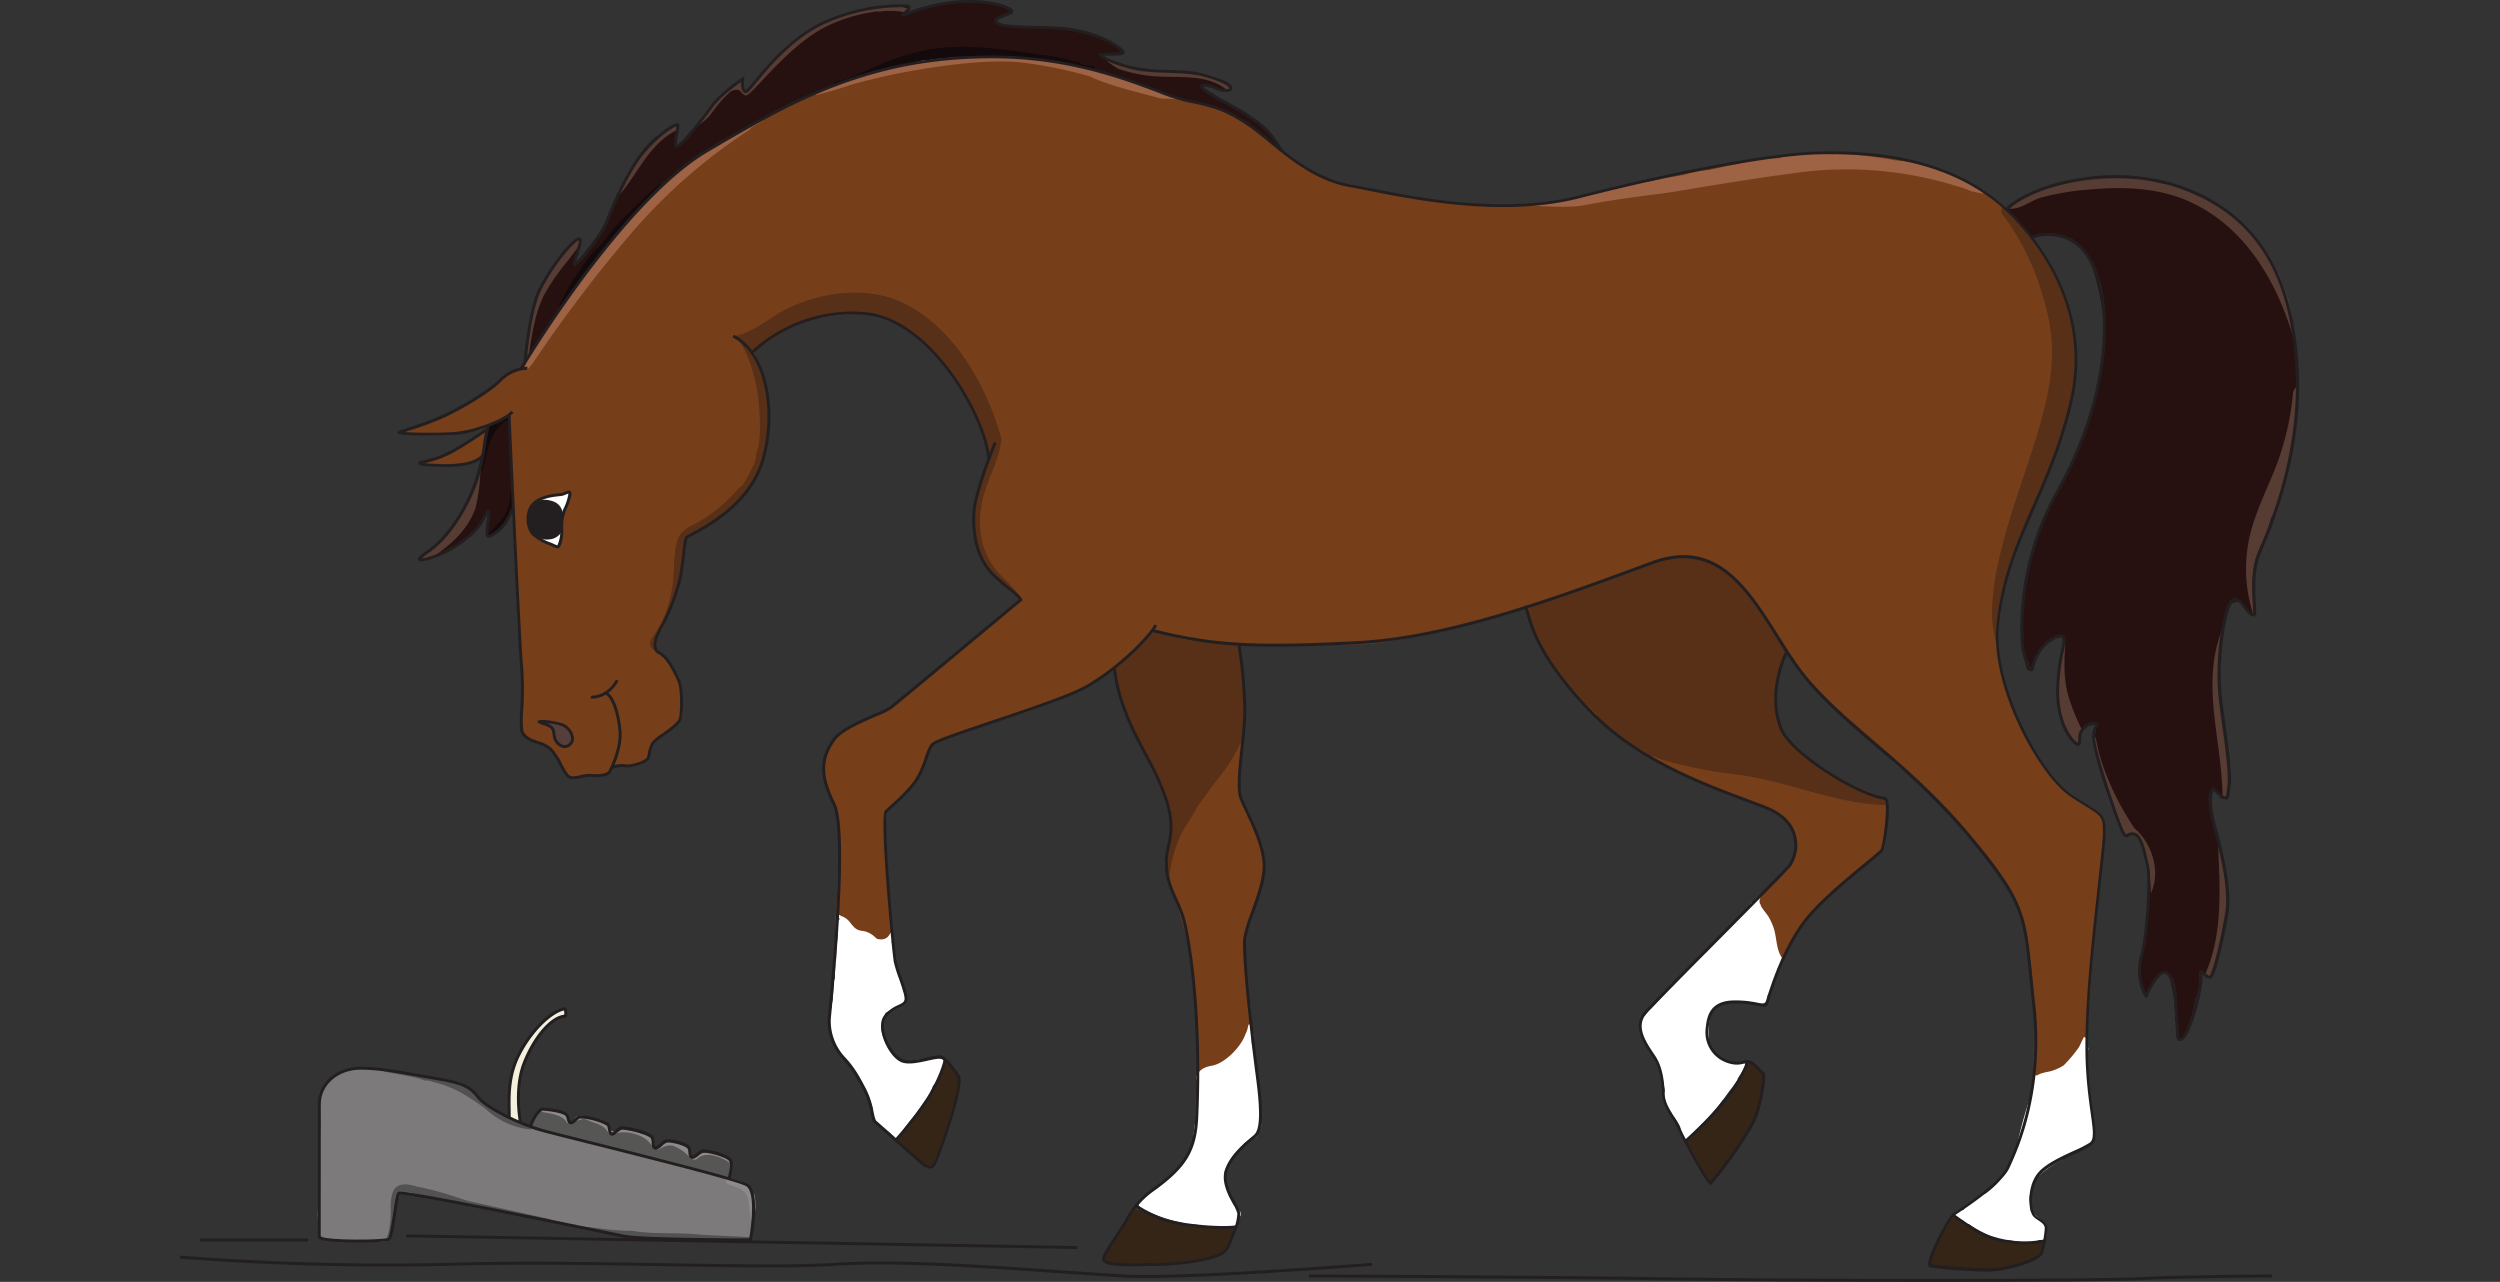 <svg xmlns="http://www.w3.org/2000/svg" viewBox="0 0 841.89 431.68"><rect x="0" y="0" width="841.89" height="431.68" fill="#333333" stroke="none"/><defs><style>.f18d7bfc-e6cc-432f-8bfd-f4d7f06ca47f{fill:#565655;}.b0f76c01-26a6-411e-ac05-bfdf730e0136{fill:#773e1a;}.af410223-fe04-4d87-8ece-ee1373f7a0f2{fill:#919086;}.b04eea9d-1503-42bb-9318-ef37289a1b6d{fill:#271110;}.b8fcbc73-a9e0-46b1-8a88-c80cec80f0e4{fill:#352517;}.e769b55e-bc0a-44a6-a912-b7d799259230{fill:#fff;}.a10af96c-4bfd-4be2-a7d4-e6e1b291c43a{fill:#7c7a7a;}.ee3166ab-a564-4d57-a78a-50e2334f5ead{fill:#573017;}.f38163a0-bfae-4dc9-b798-14b26db8d7ad{fill:#9e6244;}.ea1e0b4f-c354-4ecb-8a5e-92dd484f50cd{fill:#563c33;}.f2f502f8-af42-4640-9559-2e91bc6a08b8{fill:#140a0b;}.a35c2f2c-fb64-4436-843b-2184bd47ad0a{fill:#563e3c;}.e38d97e8-2120-4914-a43c-e18c9f0a90fa{fill:#f3f1de;}.bbd31789-b009-424d-aaf4-7a70b12c49b3{fill:#515251;}.ba481838-d30d-404a-adf6-fbb6034928b9{fill:#8e8a8a;}.f3597c47-7efe-43b9-b645-2f8cd38b6e37{fill:#231f20;}</style></defs><title>podatki</title><g id="a71449fe-0641-469f-9a43-b708b05f8417" data-name="Warstwa 4"><path class="f18d7bfc-e6cc-432f-8bfd-f4d7f06ca47f" d="M244.65,389.74c-.42-.16-.91-.32-1.41-.47a3,3,0,0,0-.82-.22,7.19,7.19,0,0,0-1.21-.17c-.32-.18-.64-.35-1-.52a5.57,5.57,0,0,0-4.69.06,3.44,3.44,0,0,0-1.8,1.47l-1.54-.82a2.69,2.69,0,0,0-.84-2.36,9,9,0,0,0-2.78-1.87h0l-.71-.3a2.49,2.49,0,0,0-2,0,2.41,2.41,0,0,0-3.07,1.1l-.25,0A3.2,3.2,0,0,1,221,387a1.35,1.35,0,0,1-.34-.11c-.19-.14-.38-.32-.47-.4l-.29-.26a1.69,1.69,0,0,1-.19-.41,12,12,0,0,1,.34-1.79c-1-1.08-1.63-2.43-3.27-2.1a9.57,9.57,0,0,0-4.15-1.24,3,3,0,0,0-1.52-.56l-1.14-.07a2.49,2.49,0,0,0-2.76,1.86A1.71,1.71,0,0,1,206,382a8.45,8.45,0,0,0-1.36-2.32,4.07,4.07,0,0,1,.1-.8.51.51,0,0,0-.84-.49l-.32.27a11.25,11.25,0,0,0-4.41-1.79c-2.54-.57-5.22-.44-6.6,1.64l-.64-.13a5.22,5.22,0,0,0-3.34-3.84c-4.71-2.13-7.83-.48-9.57,4-.94,2.44,2.32,4.78,4.41,3.39l.54-.36c.23.1.47.2.73.29a3,3,0,0,0,1,.17,2.86,2.86,0,0,0,.77.69c2.05,1.25,4.84,1.42,7.21,2.11a2.92,2.92,0,0,0,2.54,1.69c2,.12,4,.2,6,.28l.11.09c3.47,2.08,4.81,1.82,6.78.76h0c3,1.45,5.69,2.75,7.67,2.43a8.83,8.83,0,0,0,.83.6,9.1,9.1,0,0,0,2.62,1.05,2.46,2.46,0,0,0,2.15,2.79l11.21,2a3.25,3.25,0,0,0,3-1.06,2.56,2.56,0,0,0,1-.05,3.9,3.9,0,0,0,.93.83,6.69,6.69,0,0,0,1.71.75l.73.18h0c2,1.79,4.72.07,5-2a2.55,2.55,0,0,0,.24-.31,4.71,4.71,0,0,0,.53-1.41A3.07,3.07,0,0,0,244.65,389.74Z"/><path class="b0f76c01-26a6-411e-ac05-bfdf730e0136" d="M708.29,275.87c-1.21-2.38-5.11-4-7.16-5.47A2.14,2.14,0,0,0,700,270c-.91-.76-1.89-1.64-2.92-2.62a28,28,0,0,1-5.73-5.77,9.42,9.42,0,0,1-1.2-1.46l-1.34-1.54c-5.62-6.64-10.12-15.93-12.77-26.16-1.22-2.92-2.28-5.84-2.21-9.05a33.06,33.06,0,0,1-.23-15.84,64.28,64.28,0,0,1,1.32-9.53c4.7-21.37,21.58-48.35,23.73-69,1.54-14.9-2.74-32.71-13.8-47.41a2.23,2.23,0,0,0-.1-1.4A18.75,18.75,0,0,0,675,69.53a22.05,22.05,0,0,0-5.17-3.3l-.28-.25v0c-6.37-5.77-15.9-9.51-24.32-10.69a39.34,39.34,0,0,0-13.28-2.53,76.7,76.7,0,0,0-18.06-1.33c-.47,0-1,0-1.45.05a1,1,0,0,0-.75.41l-1.61.06a.75.75,0,0,0-.56-.16l-2.3.26L597,52.41a1,1,0,0,0-1,.94,221.87,221.87,0,0,0-35.95,6.43.89.89,0,0,0-.69,1c-7.87,1.5-16.12,3.08-24.53,4.46-3.08,1.32-6.17,1.66-9.74,2.31A97.25,97.25,0,0,1,509,69a40.43,40.43,0,0,1-8.38.14A2.07,2.07,0,0,1,500,69h-.28c-1.47,0-2.93,0-4.38,0a2.64,2.64,0,0,0-1-.32c-4.79-.64-9.58-1.08-14.4-1.46-.94-.08-1.88-.21-2.82-.35-.07-.1-.15-.19-.23-.29-.71,0-1.4-.19-2.15-.26a17.68,17.68,0,0,1-2.33-.37l-.15.12a27.79,27.79,0,0,0-3.65-.31c-4.78-1.08-9.18-2.32-13.06-3.56l-.6-.06c-.49-.06-1-.15-1.43-.25a2.08,2.08,0,0,1-1-.07c-1.08-.34-2.14-.74-3.17-1.17a2,2,0,0,1-1.32-.09,27.3,27.3,0,0,1-4-1.9L442.66,58l-.11,0-.46-.25h0C441,57.11,440,56.56,439,56a2.08,2.08,0,0,1-.58-.5l-.51-.25L418.52,40.58s-22.13-12.93-60.37-19.39c-2-.34-3.95-.61-5.9-.86-8.25-1.84-17.45-1-25.75-1.09-10.17-.08-20.38-.1-30.33,2.25-16.95,4-34.56,12.73-48.59,23.29-34.74,18.53-62.64,64.52-62.64,64.52l-.86,1.75-.17.15c-2.63,3-3.68,5.64-6.35,8.62,0,0-.74,2.8-.77,3-.09.53-3.39,2-3.38,2-.56.13-7,4.87-7,5.59l-.24.2-5.72,3.52c-3.55,2.18-7.31,5.29-11.46,6.1a2.15,2.15,0,0,0-1.59,1.16l-1.87.29a2,2,0,0,0-1.52.94.6.6,0,0,0-.12,0c-.29.11-.57.24-.84.37l-2.59,1.12a10.59,10.59,0,0,0-3.4.48.5.5,0,0,0,.13,1l4.69.24a.47.47,0,0,0,.38.19l.79,0c.57,0,1.13,0,1.69-.1a2.52,2.52,0,0,0,2.12.6l12.17-1.87a2.35,2.35,0,0,0,1.89.3,68.89,68.89,0,0,0,9.61-3.6c-.33,1.91-.69,3.81-1.06,5.71a11.88,11.88,0,0,0-.58,3.17,2.49,2.49,0,0,0,3.12,2.39l.48,10.56,1.89,49a1.48,1.48,0,0,1,.28.56c.92,4,.7,8.44,1,12.52a71.31,71.31,0,0,1-.22,13.47l.2,5.16a3,3,0,0,0,.07,1.79v.12h0a6.7,6.7,0,0,0,2.28,2.71c1.87,1.39,4,1.88,6.09,2.84a10.63,10.63,0,0,1,2.61,1.71c1.16,2.63,2.73,7.13,5.44,8.37a9.67,9.67,0,0,0,3.73.56,2.45,2.45,0,0,1,.94-.47,5,5,0,0,1,1.76-.11,2.09,2.09,0,0,1,.88.32,23,23,0,0,0,2.84-.54,7.31,7.31,0,0,0,4.4-3.73,6.81,6.81,0,0,0,4.63.31,4.76,4.76,0,0,0,3.05.22,5.23,5.23,0,0,0,2.64-1.6,2.39,2.39,0,0,0,1.43-1.62,7.93,7.93,0,0,0,.15-1.18,2.65,2.65,0,0,0,.56-.7c.11-.21.25-.4.38-.6a1.49,1.49,0,0,1,0-.21,3,3,0,0,1,.1-.74c.52-2.57,2.88-3.87,5.36-4.81a15.8,15.8,0,0,0,2.59-3.1,2.91,2.91,0,0,0,1.68-1.17,4.46,4.46,0,0,0,.71-2.1,53.46,53.46,0,0,1-.31-8.67,25.65,25.65,0,0,0-6.11-10,2.74,2.74,0,0,0-.49-.35l-.94-1.25a3,3,0,0,1-.76-1l-.6-.8.22-.61a10.07,10.07,0,0,1,.5-3.14,1.4,1.4,0,0,1,0-.54,9.39,9.39,0,0,1,.28-1,1.34,1.34,0,0,1,1.32-.93l5.16-13.93,2.7-17.16c4.41-.74,9.78-5.71,12.4-7.63a37.43,37.43,0,0,0,10-10.39l.06-.06a18.6,18.6,0,0,0,1.58-1.76c1.38-4,2.46-8.14,3.46-12.27.37-3.14.71-6.29.77-9.41a2.75,2.75,0,0,1,.08-.65,85.25,85.25,0,0,0-5.58-20.65l0,0,0,0a2.31,2.31,0,0,0,1.7-.85,4.24,4.24,0,0,0,.81-1.44l10.21-5.73s6.54-4,25.49-4.22c.32,0,3.19.22,3.51.25a2.51,2.51,0,0,0,1.43,1.19,45.58,45.58,0,0,1,10.76,5c15.5,11.29,21.48,30.29,24.82,37.41a1.75,1.75,0,0,0-.18.83,11.73,11.73,0,0,0,.73,3.64c-.38,1.06-.92,2.51-1.64,4.18a31.19,31.19,0,0,0-1.36,5.93,2.48,2.48,0,0,0-.85,1.23,26.85,26.85,0,0,0-1.07,12.75,1.82,1.82,0,0,0-.34,1.72c.63,2.27,1.33,4.5,2.1,6.72a2.25,2.25,0,0,0,.45.76c.16.28.33.57.51.85a1.85,1.85,0,0,0,.17.42,1.64,1.64,0,0,0,.33,1.12,29.63,29.63,0,0,0,5.52,6.2c2.34,1.84,4.6,3.27,6.37,5.57a1.19,1.19,0,0,0,.08.16l.15.25-43.13,36.15s-11.12,4.8-17.94,9.6c-2.55,1.8-3.65,4.65-4,7.52a11.25,11.25,0,0,0-.37,6.85c-.24,2.14.82,4.34,2.13,6.4l2.27,8-.12,3.85s0,0,0,0c.76,4.42.12,9.09-.08,13.54-.22,5.23-.31,10.45-.83,15.66L281,324.5l20.59-.72-2.34-24.65-.26-8.91a52.93,52.93,0,0,1-.5-15.14,1.55,1.55,0,0,1,.05-.23l-.05-1.63,7.54-7.3,4.79-7.55,3-7.37,8.08-3.71a1.76,1.76,0,0,0,1.3,0c2.35-.85,4.65-1.82,6.91-2.88a29.47,29.47,0,0,0,6.08-1.58c5.18-1.55,10.33-3.34,15.4-5.23a78,78,0,0,0,20-10.37l4.13-2.34a4.36,4.36,0,0,0,0,.72,1.08,1.08,0,0,0,0,.19,25.66,25.66,0,0,0,1.63,8,55,55,0,0,0,4,10.66,15,15,0,0,0,1.67,4.43c.79,1.66,1.64,3.3,2.53,4.92a2,2,0,0,0,.29.4c.23.53.47,1.07.72,1.61,8.59,18.69,7.84,22.48,7.84,22.48l-2.28,12.64,1,3.11a10.4,10.4,0,0,0,.84,4.34A13.49,13.49,0,0,0,395,300l.89,2.78,4,13.89L403.46,344l-1.15,38.57,14.26,4.38,6.13-4.44,1.84-6.93-5.39-57.35a116.94,116.94,0,0,1,4-14.81,28.78,28.78,0,0,0,1.14-4.5,24.29,24.29,0,0,0,1.37-5.43,2,2,0,0,0-.36-1.56l0-.23a7.51,7.51,0,0,0,.07-2,2.14,2.14,0,0,0-.46-1.13c-.05-1.91-.18-3.12-.18-3.12l-7.25-18.55s.22-9.59,1.22-19.4-1.48-30.51-1.48-30.51,24.35.12,40.75,0,55.45-12.3,55.45-12.3l1.32,2.3A58.33,58.33,0,0,0,533.63,237c1.18,1.63,2.28,3,3.22,4.12,7.33,8.33,30.57,19.95,30.57,19.95S593.69,271.44,599,274c5,2.38,5.73,7.88,6,12.73-1,4-3.67,6.92-6.51,9.83a1.59,1.59,0,0,0-.25.33,56.52,56.52,0,0,1-4.56,3.38L573.2,321.43l23.91,10.19s1.68-4.53,5.11-12.21,14.54-18.55,14.54-18.55l16.31-14.09a1.85,1.85,0,0,0,1.54-1.38c.07-.26.13-.53.2-.79.29-3.41.66-6.8,1-10.22,0-1.14,0-2.29-.07-3.43a1.89,1.89,0,0,0-.94-1.68l0-.59-8.56-2.89-2.08-1.23a36,36,0,0,1-9.53-5.3,52.55,52.55,0,0,1-6.43-4.95,9.29,9.29,0,0,1-1.89-1.71c-.8-.61-1.59-1.22-2.35-1.84-9.34-7.59-5.42-21.1-5.42-21.1l2.67-10.51,1.63,1.77a1.83,1.83,0,0,0,.14.28,11.6,11.6,0,0,0,1.86,2.23,2.45,2.45,0,0,0,.46.69l.25.28a37.64,37.64,0,0,0,2.31,3.21l2.28,2.65a1.89,1.89,0,0,0,.16.36,8.65,8.65,0,0,0,1.4,1.79,2,2,0,0,0,.71.44c.29.33.57.66.87,1,3.24,3.6,6.68,7.5,10.59,10.36a1.82,1.82,0,0,0,.87.35c2.62,2.43,7.91,7.36,14.42,13.63.83.61,1.66,1.26,2.47,1.93a1.18,1.18,0,0,1,.67.33l.29.28h0l0,.05q1,1,2,1.95c2.21,2,4.37,4.06,6.51,6a82.07,82.07,0,0,1,10.71,12.09h0l.23.24c18.7,19.46,20,30.57,22,45.48s.3,39.8.3,39.8l19-1.18-.57-15.22,2.88-40,.72-10.6q.81-7.78,1.61-15.58C708.29,281.42,709.37,278,708.29,275.87Z"/><path class="af410223-fe04-4d87-8ece-ee1373f7a0f2" d="M163.43,146.71a.49.49,0,0,0-.83-.4l-.7.63a.47.47,0,0,0-.43.13l-1,.91a11.64,11.64,0,0,0-2.37,2,.5.5,0,0,0,.61.78,11.22,11.22,0,0,0,2.07-1.26l.11-.06c-.38,1.19-.75,2.39-1.09,3.6-.18.63.74.86,1,.27l.54-1.43h0c-.06.56.87.68,1,.13v0a.53.53,0,0,0,.08-.15,24.83,24.83,0,0,1,1.68-4.42C164.29,147,163.82,146.51,163.43,146.71Z"/><path class="b0f76c01-26a6-411e-ac05-bfdf730e0136" d="M165.48,147.4a3,3,0,0,0,.28-1.29,1.52,1.52,0,0,0-2.56-1.06,29.21,29.21,0,0,1-6.81,4.8c-1.83,1-4.86,1.86-6.18,3.52a20.22,20.22,0,0,1-3.64,1.3.44.44,0,0,0-.34.33l-.13.06a.49.49,0,0,0-.57-.29l-1.42.11a.46.46,0,0,0-.48.48l-.14,0c-.54.12-.43,1.05.14,1a19.33,19.33,0,0,1,3.48-.07,12.55,12.55,0,0,0,3.47.59.44.44,0,0,0,.46-.37,3.61,3.61,0,0,0,2.05-.08,1.64,1.64,0,0,0,1,.13c.16,0,.32-.09.48-.13h.21a.45.45,0,0,0,.37-.17l.23-.1c.7-.06,1.53,0,2.1-.09a12.54,12.54,0,0,0,8.7-6.6A1.51,1.51,0,0,0,165.48,147.4Z"/><path class="b04eea9d-1503-42bb-9318-ef37289a1b6d" d="M172.42,167.21q-.48-10.74-1-21.48a33.85,33.85,0,0,0-.16-4.5c-.09-.78-1.08-1.41-1.71-.71l-.88,1a2.33,2.33,0,0,0-1.06.45c-1.37,1.06-3,1.28-3.82,2.86a8.47,8.47,0,0,0-.41,4.11c-.6,3.89-1.4,7.73-2.37,11.52a3.45,3.45,0,0,0-.23.43,110.76,110.76,0,0,1-7.5,15.17,14.91,14.91,0,0,0-2,2.83.93.93,0,0,0-.05.1l-.33.49a.79.79,0,0,0-.71.31,27.77,27.77,0,0,1-8,6.87,1,1,0,0,0,.5,1.87,1.28,1.28,0,0,0,1.06-.49c.27-.16.53-.34.8-.51a.82.82,0,0,0,.95.26,34.88,34.88,0,0,0,6.34-3.43,7.7,7.7,0,0,0,4.44-2.77,24.55,24.55,0,0,0,7.62-9.31,2.55,2.55,0,0,0,.46.25,29.47,29.47,0,0,1-.54,3.85,2.12,2.12,0,0,0,.42,1.73h0a2.58,2.58,0,0,0-.28,1,1,1,0,0,0,1.47,1.13,2.21,2.21,0,0,0,.75-.63,9.65,9.65,0,0,0,2.79-2.17,7,7,0,0,0,2.18-3.53C172.93,172.82,172.51,169.24,172.42,167.21Z"/><path class="b04eea9d-1503-42bb-9318-ef37289a1b6d" d="M431.31,51l-3.05-5.19-5.58-5.26L415.34,36l-8.51-4.88-2.43-2.54,5.05,1.13,3.78.8,1.21-.54-.53-1.19-3.19-1.45-5-1.94-5.62-1s-11.75-.57-16.46-1.08a38.82,38.82,0,0,1-10.9-3.42,6,6,0,0,1-1.93-1.94l7.41-.18L376,15.46,369.06,12,357.14,9.49s-17.56-.77-17.93-.82-3.75-1.45-3.75-1.45l.15-.73,4.91-2.32V3.38l-1.13-.69S333.51,1,330.9.69s-14.67.81-14.67.81L304.11,5,306,2.25a108.64,108.64,0,0,0-14.28.84c-6.85,1-15.52,5.14-21,8.46s-15.26,14.7-15.26,14.7l-2.24,3.41-.84.56a1.5,1.5,0,0,0-.67,1l-.07.05a1.32,1.32,0,0,0-.33-.29l-1.17-.93a3.26,3.26,0,0,1-.15-1.59,1,1,0,0,0-1.83-.77,13.31,13.31,0,0,1-1.76,2.11l-.08.05c-.33.28-.64.57-.95.86a10.91,10.91,0,0,1-.94.7,1,1,0,0,0-.32.19l-.18.11a11.27,11.27,0,0,1-1.06.62.92.92,0,0,0-.42,1.1,21.7,21.7,0,0,0-2.16,2.46h0l-.24.3a1.64,1.64,0,0,0-.16.28,130.41,130.41,0,0,0-8.63,10.66,22.69,22.69,0,0,1-3.49,2.43c.1-2.06.28-4,.58-6.14.13-.87-.94-1.82-1.67-1q-.51.59-1,1.2a1.09,1.09,0,0,0-.76.24l-.84.69a.91.91,0,0,0-1.22.1c-.39.39-.76.79-1.14,1.19a1,1,0,0,0-.87.22c-11,9.6-13.31,24.61-20.88,36.48-.08.12-.37-.43-.39-.3-.21,0-.18.76-.4,1a47.82,47.82,0,0,0-4.1,4.21,4.22,4.22,0,0,0-1.47.9c.58-2.12,1.06-4.25,1.45-6.42.15-.87-1-1.84-1.68-1l-2.31,2.9a1,1,0,0,0-.86.46c-1.28,1.9-2.46,3.85-3.58,5.83a1,1,0,0,0-.9.43c-.25.33-.49.67-.73,1a.85.85,0,0,0-.18.59,52.92,52.92,0,0,0-5.38,14.32.93.93,0,0,0-.65.9,42.22,42.22,0,0,1-1.8,11c-.31,1.06,1.35,1.81,1.83.77.76-1.63,1.56-3.22,2.4-4.79a1,1,0,0,0,.44-.39c.28-.44.52-.89.75-1.34a1,1,0,0,0,1.15-.41q9.78-15.54,20.9-30.16a1.13,1.13,0,0,0,.8-.47,150,150,0,0,1,28.88-28.3,1.61,1.61,0,0,0,.66-1l1.55-1c.75-.46,1.31-.2,2.06-.66.27,0,.75-.78,1-.94l1.91-1.16v0s3.69-2,8.63-4.71l.37-.2c7.19-3.89,16.85-9,21.67-11.08A202.74,202.74,0,0,1,302,22.22c9.6-2.27,21-2.9,25.39-3.06s24.83,1.3,24.83,1.3l24,5.37s19.63,7.25,33.27,10.79a39.16,39.16,0,0,1,11.2,5,.48.48,0,0,0,0,.26,5.38,5.38,0,0,0,2.51,2.41,21.17,21.17,0,0,1,4.15,3.2.47.47,0,0,0,.69,0A35.78,35.78,0,0,1,431.31,51Z"/><path class="b04eea9d-1503-42bb-9318-ef37289a1b6d" d="M773.69,125.92c-.48-3.19-1.28-6-.31-9.13a134.84,134.84,0,0,0-4.66-19.13C767,92,756.32,68.45,729.61,61.6a64,64,0,0,0-19.55-1.8c-7.14-.67-14.32.92-21.19,3.42a.94.94,0,0,0-.58,0,34.23,34.23,0,0,0-9,4,.89.89,0,0,0-.48.8l-.85.44L675.73,71l9,9.32a12.23,12.23,0,0,1,7.18-1.66.83.83,0,0,0,.63.52l2.32.4a16.74,16.74,0,0,1,3,1c1.25,1,2.46,2.05,3.62,3.17,3.75,5.42,5.85,15,7.18,25.58,1.37,10.92-3.84,28.5-6.79,38,0,0-.05.06-.07.1q-4.74,9.69-9.17,19.51a.84.84,0,0,0-.9.5,35.87,35.87,0,0,0-2.48,6.19l-1.47,2.47,0,.15a2.77,2.77,0,0,0-.28.54A81.11,81.11,0,0,0,682.93,194a2.27,2.27,0,0,0-1.06,1.67c0,.29-.07.55-.1.8h0a85.72,85.72,0,0,0-.4,18.94.85.85,0,0,0-.42.82,14.39,14.39,0,0,0,.25,2.19,26.77,26.77,0,0,0,1.36,6.69,1,1,0,0,0,1.92,0,29.11,29.11,0,0,1,2.19-5.86,1,1,0,0,0,.12-.43,26,26,0,0,1,5.09-4.15l3-.14,0,.18.33.88a2.62,2.62,0,0,0-.41,1c-1.62,8.46-3.27,16.66-.64,25.11a16.22,16.22,0,0,0,1.45,3.8,1.82,1.82,0,0,0,.33.59,2.57,2.57,0,0,1,.52,1.25,1.33,1.33,0,0,0,1.24,1.06,5.92,5.92,0,0,0,.75,1.76,1,1,0,0,0,1.86-.5,12.16,12.16,0,0,1,.19-3h0l.29-.15a1.9,1.9,0,0,1,1.19-1.47l0,0a2.06,2.06,0,0,1,2.22-.71,10.26,10.26,0,0,1,1.54-.83l.24.63-.1.24c-.13.41-.23.8-.32,1.2a2.15,2.15,0,0,1-.24,1.91,15.28,15.28,0,0,0,.61,4.71,3,3,0,0,0-.2,1.9c1.85,8.85,5.59,17.06,8.53,25.57a3.08,3.08,0,0,0,2.51,2.15l.43-.37a2.09,2.09,0,0,1,3.2.78,3.16,3.16,0,0,1,.25,1.17c.53,1.4,1.47,3.94,2.28,6.48a81.51,81.51,0,0,1-.31,23.6.85.85,0,0,0,0,.39c-.07.47-.12.79-.15,1.08-1,6.42-3,12.62-1,19.08.23.75,1.44,1.06,1.82.24a26.84,26.84,0,0,1,3.78-5.86c.41-.44.83-.86,1.23-1.29a1.3,1.3,0,0,0,.18.15l2.05,1.32a1.17,1.17,0,0,0,0,.36,50.41,50.41,0,0,1,1.93,14.56.93.93,0,0,0,.5.82,30.46,30.46,0,0,0,.06,5.05,1,1,0,0,0,1.87.51,25.11,25.11,0,0,0,2.23-4.22,6.63,6.63,0,0,0,.63-1.65.92.92,0,0,0-.08-.74,47.56,47.56,0,0,0,1.8-7.43c1.82-1.25,1.37-6.13,1.06-8.5l1.41.3a.83.83,0,0,0,.22,0,4.52,4.52,0,0,0,.24,1.14,1,1,0,0,0,1.93,0,50.22,50.22,0,0,0,2.75-10.52,10.65,10.65,0,0,0,.87-4c.05-.18.11-.37.17-.56a24.09,24.09,0,0,0,.76-3.72.89.89,0,0,0,.31-.49,26,26,0,0,0,0-9.72c.17-.75.31-1.35.39-1.72.33-1.39-.17-3.48-1-6-.81-7.93-4-15.42-4.79-23.32a7.27,7.27,0,0,1,1.36-3.05l2.35,2c0,.2,0,.4.09.6a1,1,0,0,0,1.67.44c1.36-1.23,1-4.15,1.1-5.83a14.58,14.58,0,0,0-.26-5.14l.06-.48s-3.95-21.25-3.21-31.35a179.36,179.36,0,0,1,3.59-22.52l3.23-.91,4.73,4.69.08-9.31a79.34,79.34,0,0,1,3.08-14.15c4.67-10,6.56-20.38,9-31a1,1,0,0,0,.18-.34,26.53,26.53,0,0,0,1.14-9c.32-1.37.63-2.74.94-4.1a41.12,41.12,0,0,0,.87-5.33A49,49,0,0,0,773.69,125.92Z"/><path class="b8fcbc73-a9e0-46b1-8a88-c80cec80f0e4" d="M319.51,357.93a1.51,1.51,0,0,0-2.51.66c-1,6.49-4.45,11.77-8.19,17a1.46,1.46,0,0,0-.16.3c-2.39,2.21-5.09,4.62-6.33,7.16a1.55,1.55,0,0,0,.53,2.05,5.15,5.15,0,0,0,1.63.71,1.53,1.53,0,0,0,.32,1.46,7.23,7.23,0,0,0,3.57,2.19c1.36,1.09,2.64,2.36,3.86,3.41a1.55,1.55,0,0,0,2.52-1.54,1.49,1.49,0,0,0,.38-.52,73.48,73.48,0,0,0,2.63-7.46,1.54,1.54,0,0,0,.79-.92,23.2,23.2,0,0,0,1.06-4.29c1.22-3.87,2.91-7.62,3.49-11.64C323.64,362.75,321.81,360.75,319.51,357.93Z"/><path class="b8fcbc73-a9e0-46b1-8a88-c80cec80f0e4" d="M413.36,413.45s-1.94-.17-2.24-.16c-.74,0-1.47.13-2.2.14l-.93-.09a1.28,1.28,0,0,0-1.26-.67c-3.35.05-6.67-.12-10-.36-.85-.3-1.7-.62-2.6-1a12.71,12.71,0,0,0-3.91-.9,1.24,1.24,0,0,0-.58-.64,24.9,24.9,0,0,0-4.24-1.75,14.1,14.1,0,0,1-3.2-.81,182.66,182.66,0,0,0-10,15.8,1.51,1.51,0,0,0,1.3,2.25c.74,0,1.47,0,2.2-.05a1.32,1.32,0,0,0,.93.33c.95-.05,1.89-.06,2.82-.06a11.89,11.89,0,0,0,1.86.11l3.19.13a1.49,1.49,0,0,0,.73-.15c7.22,0,14.66,0,21.63-2a1.27,1.27,0,0,0,.72,0c2.07-.66,5.93-2,5.9-4.59a17.46,17.46,0,0,1,2-3.46C416.74,414.14,414.73,412.07,413.36,413.45Z"/><path class="b8fcbc73-a9e0-46b1-8a88-c80cec80f0e4" d="M594,362.06l-3.27-4c-.85-1.06-2.54-.14-2.56,1.06v.05a9.8,9.8,0,0,0-1.73,2.46c-1.1,1.79-4.35,5.62-4.67,8.55-2,1.91-3.92,3.85-5.81,5.86a1.76,1.76,0,0,0-.28.41c-2.44,2.33-4.87,4.66-7.18,7.12a1.47,1.47,0,0,0,.07,2.14,1.42,1.42,0,0,0,.13.52c1.7,3.73,4.29,7.08,5.83,10.85.37.92,1.71,1.64,2.5.66,2.16-2.68,4.3-5.4,6.18-8.28a18.05,18.05,0,0,0,1.73-3c5.57-5.42,8-14.76,8.85-22.1A1.71,1.71,0,0,0,594,362.06Z"/><path class="b8fcbc73-a9e0-46b1-8a88-c80cec80f0e4" d="M686.37,417.66a26.91,26.91,0,0,1-12.74-.22c-3.13-.75-5.84-2.49-8.91-3.28a1.5,1.5,0,0,0-.42,0,1.73,1.73,0,0,0-.81-.6l-.63-.23a15.94,15.94,0,0,0-1.63-1l-.22-.18a3.24,3.24,0,0,0-1.26-1.11,2,2,0,0,0-.55-.15,2.18,2.18,0,0,0-.47-.49l-.32-.24a1.53,1.53,0,0,0-2.06.54,59.31,59.31,0,0,0-6.63,14.2,1.51,1.51,0,0,0,1.76,1.85,1.13,1.13,0,0,0,.4.19c4.56,1.14,9.31.11,13.93.35a1.4,1.4,0,0,0,.91.34l2.61.12a1.31,1.31,0,0,0,1-.41c3.33.35,6.9-.94,10.16-1.61,4-.83,7.31-2.13,7.75-6.57A1.5,1.5,0,0,0,686.37,417.66Z"/><path class="e769b55e-bc0a-44a6-a912-b7d799259230" d="M704.77,382.41c.37-2-.08-4.34-.26-6.31l-1.71-19a1.31,1.31,0,0,0,0-.44l-.18-1.25a1,1,0,0,0-.06-.26,6.45,6.45,0,0,0,.63-1.66,1.59,1.59,0,0,0-.66-1.66c0-.68,0-1.37,0-2.06,0-.46-.71-.72-.93-.25l-1.47,3.08a45.05,45.05,0,0,1-5.22,6.21,17.1,17.1,0,0,1-4.21,1.89c-1.44.38-3.44.54-4.72,1.52h0c-.2-.18-.48-.21-.8.1a.42.42,0,0,0-.14.36l-.42.21c-.46.21-.23.79.16.9a7,7,0,0,0-.51,4.33,1.56,1.56,0,0,0-.28.51,157.23,157.23,0,0,0-5.27,19.38,1.56,1.56,0,0,0-.88.9c-1.35,3.3-2.72,6.58-5,9.34a25.52,25.52,0,0,1-4.4,3.82,1.26,1.26,0,0,0-1,.26c-1.15.85-2.29,1.7-3.4,2.6a5.19,5.19,0,0,0-.46.42,13.5,13.5,0,0,0-2,1.57,1.5,1.5,0,0,0-.34.49l-.21.11-.13,0a1.84,1.84,0,0,0-1,.13h-.1c-1.65,0-2.09,2.59-.4,2.94a4.49,4.49,0,0,0,.94.1,1.72,1.72,0,0,1,.58.23,4.9,4.9,0,0,1,.84.86,1.24,1.24,0,0,0,1.31.42,25.43,25.43,0,0,0,9.44,4.75,4,4,0,0,0,3.65.66c3.54.52,7.56,1.39,10.79-.08a1.27,1.27,0,0,1,.18.06,1.51,1.51,0,0,0,1.84-1.05c1-4.39-2.36-6.11-5.11-8.7l-.45-4.29a23.8,23.8,0,0,1,1.53-5.69,1.46,1.46,0,0,0,.1-.32,32.87,32.87,0,0,1,9.15-6.87,1.27,1.27,0,0,0,.75-1l.13-.05a1.54,1.54,0,0,0,.64-.41c2.21.07,4.61-1.89,6.27-3a2,2,0,0,0,.26-.24,5.14,5.14,0,0,0,.92-.57,1.45,1.45,0,0,0,1.85-1l.17-.65A1.41,1.41,0,0,0,704.77,382.41Z"/><path class="e769b55e-bc0a-44a6-a912-b7d799259230" d="M600.11,322.62c-2.1-3.08-1.68-6.8-2.86-10.23a20.2,20.2,0,0,0-1.7-3.69c-.55-.94-1.85-2.31-2.56-3.66a1,1,0,0,0-.28-.63,2.52,2.52,0,0,1-.14-1.37,5.62,5.62,0,0,1,.19-.53c.21-.52-.66-.88-.91-.38,0,0,0,0,0,0l-.07.05a2.33,2.33,0,0,0-.37.41.45.45,0,0,0-.42.47v.6a1.83,1.83,0,0,0-1.72,1c-.41.67-.78,1.33-1.13,2l-13.61,14.08a73.86,73.86,0,0,0-9.94,9.91c-2.94,2.91-5.75,6-8.57,9l0,.06a1.64,1.64,0,0,0-.91.61,15.13,15.13,0,0,0-1.08,1.58,3.34,3.34,0,0,0-1.62,2.28,2.19,2.19,0,0,0,.19,1.22,4.27,4.27,0,0,0,.57,3.35,6.69,6.69,0,0,0,1,1.83,2.09,2.09,0,0,0,.24.9c1.76,3.46,4.48,6.34,5.25,10.2.38,1.91.66,3.8,1,5.68a2.21,2.21,0,0,0-.25,1.52,13.73,13.73,0,0,0,2.57,6.06,2.28,2.28,0,0,0,.35.62,20,20,0,0,1,2.43,3.77l.45,1.56a5,5,0,0,0,.8,1.93l0,0a.91.91,0,0,0,1.58.41c.42-.52.85-1,1.27-1.57a.71.71,0,0,0,.14-.1,40.09,40.09,0,0,0,3.14-3.11,2.5,2.5,0,0,0,.53-.38,50.33,50.33,0,0,0,6.29-7.41,2.44,2.44,0,0,0,.22-.23c.69-.91,1.37-1.82,2-2.74a39.26,39.26,0,0,0,2.76-3.8,1.91,1.91,0,0,0,.29-.79,25.34,25.34,0,0,0,2.33-4.05,1,1,0,0,0-1.73-1,1.18,1.18,0,0,1-.75.35,1.27,1.27,0,0,0-.92,0h-.14a1.27,1.27,0,0,0-.43-.18,12.4,12.4,0,0,1-6.3-3.58,2,2,0,0,0-.52-.36,1.65,1.65,0,0,0-.26-1.08,16,16,0,0,1-1-1.7,36.17,36.17,0,0,1,.38-9.63,22.74,22.74,0,0,0,1.76-2.93,18.24,18.24,0,0,1,5.34-1.68c3.72-.61,6.63.8,10.16.79a2,2,0,0,0,1.93-1.47l.06-.18a1.62,1.62,0,0,0,0-1,2.06,2.06,0,0,0,.5-.78c.1-.26.19-.52.28-.78a.94.94,0,0,0,.12-.18,31.24,31.24,0,0,0,2.5-6.22,1.8,1.8,0,0,0,0-1c.2-.42.42-.83.66-1.24a1.27,1.27,0,0,0,.1-.12l.28-.51a2.08,2.08,0,0,0,.26-1.26A.45.45,0,0,0,600.11,322.62Z"/><path class="e769b55e-bc0a-44a6-a912-b7d799259230" d="M424.72,378.84a1.64,1.64,0,0,0-.39-1c.68-3.34-.23-7.22-.56-10.43-.22-2.09-.48-4.19-.76-6.28a.74.74,0,0,0,.05-.4c-.37-3.19-.88-6.34-1.54-9.48l-.09-1.66a.5.5,0,0,0,.67-.47.59.59,0,0,1,0-.13h0a16.14,16.14,0,0,0-.67-3.36c0-.05-.05-.06-.07-.1a1.16,1.16,0,0,1,0-.18.51.51,0,0,0-1,0c-.09.44-.2.88-.3,1.32s-.35.89-.52,1.34c0,.06-.07.11-.1.18-1.47,4.34-6.92,9.91-11.29,10.68-2.52.44-4.39,1.31-5.28,3.78a.89.89,0,0,0,.93,1.2,11.24,11.24,0,0,0-.35,4.71,1.76,1.76,0,0,0-.51,1.38c.07,1.84.12,3.67.12,5.5a42.14,42.14,0,0,0-1.25,9.67c-.49,1.15-1,2.3-1.49,3.45-.31.67-.66,1.32-1,2-2.79,3-5.68,5.78-8.66,8.55-.21.2-.39.4-.57.59a1.41,1.41,0,0,0-.65.26c-1.42,1-3.53,2.18-4.34,3.71-.32.21-.63.43-1,.62a1.52,1.52,0,0,0,.73,2.8l.23.18h0a2.34,2.34,0,0,0,1,.45,50,50,0,0,0,12,4,2.16,2.16,0,0,0,2.91.47c.6.08,1.21.16,1.83.22,2.13.2,8.66,2.06,11.93.84a1.93,1.93,0,0,0,2-1.94c0-.37,0-.73,0-1.08a1.42,1.42,0,0,0,1-.85,1.49,1.49,0,0,0-.31-1.64,3.8,3.8,0,0,0-1.19-.63,13.41,13.41,0,0,0-1.54-3.33,1.92,1.92,0,0,0-.65-.62,27.9,27.9,0,0,1-1.63-8,2.12,2.12,0,0,0-.07-.45c.27-.72.57-1.43.89-2.12A26.79,26.79,0,0,1,414.7,390c1.31-1.39,2.57-2.8,3.75-4.29l.1-.09h0l.33-.4A1.58,1.58,0,0,0,419,385a14.35,14.35,0,0,0,2.4-1.78,1.31,1.31,0,0,0,.39,0c1.68-.06,2-1.6,1.84-3A1.48,1.48,0,0,0,424.72,378.84Z"/><path class="e769b55e-bc0a-44a6-a912-b7d799259230" d="M317.53,356.76a3,3,0,0,0-2.23-.31,2.18,2.18,0,0,0-1.74-.4c-3.3.67-6.6,1.2-9.95,1.58a17,17,0,0,1-6.75-10.56,12.76,12.76,0,0,1,1.4-6c1.78-.93,3.59-1.82,5.26-2.87,1.35-.85,2-2.9.83-4.05a167.42,167.42,0,0,1-4-16.54,1,1,0,0,0-.14-.34c.11-.27.22-.54.36-.81a.55.55,0,0,0-.28-.73,4.47,4.47,0,0,0,.37-.95c.13-.53-.67-.92-.92-.39-1,2-2.57,2.13-4.29,1.83-.2-.15-.4-.3-.58-.45a8.37,8.37,0,0,0-3.38-2.08c-1.46-.35-2.33-.13-3.66-1.26a19.31,19.31,0,0,1-1.73-2,5.94,5.94,0,0,0-3-2,.48.48,0,0,0-.45-.32.69.69,0,0,0-.72.4.5.5,0,0,0,.3.73,4.68,4.68,0,0,1,.78.19,1.41,1.41,0,0,0-.91,1.35c0,1.49,0,3,0,4.49,0,0,0,.06,0,.1-.3,2.59-.47,5.16-.53,7.75a1.54,1.54,0,0,0-.26.83l-.18,5.72a1.46,1.46,0,0,0-.3.83l-.39,6.34a4.57,4.57,0,0,0-.28,1.66.28.28,0,0,0,0,.09,20.72,20.72,0,0,0,2.27,15.55,1.27,1.27,0,0,0,.65.57.6.6,0,0,0,.09.13,63.88,63.88,0,0,1,8.32,12,43.32,43.32,0,0,1,2.43,6.6.85.85,0,0,0-.6,1.15,12.46,12.46,0,0,0,2.19,3.72c1.46,1.66,3.89,2.49,5.13,4.29a1.31,1.31,0,0,0,.21.2,1,1,0,0,0,1.61.33,11.5,11.5,0,0,0,1.79-2.72c3.45-5.06,7.75-8.48,9.86-14.5,0-.05,0-.1,0-.15a19.51,19.51,0,0,0,1.34-1.64,17.88,17.88,0,0,0,2.56-6.18A1,1,0,0,0,317.53,356.76Z"/><path class="a10af96c-4bfd-4be2-a7d4-e6e1b291c43a" d="M253.48,401.87c-.62-4.22-5.93-4.35-9.48-5.11a2.16,2.16,0,0,0-.8,0c-2.89-1.2-6-2-8.87-3a27,27,0,0,0-5.84-1.1,14.55,14.55,0,0,0-4.78-1.73c-2.2-.45-4.45-1.41-6.68-1.36a2,2,0,0,0-.63.14c-4-2.14-9.36-2.91-13.55-4-2.86-.72-5.73-1.29-8.56-2.12a18,18,0,0,0-2.28-.52,27.68,27.68,0,0,0-4.91-1.44,2.5,2.5,0,0,0-.77,0,24.09,24.09,0,0,0-4.83-1.1,1.45,1.45,0,0,0-.59.07,75,75,0,0,1-11.39-4.86c-3.31-1.76-6-4.6-9-6.66-1.61-2.49-5.36-3.52-8-4.59-4.21-1.73-8.49-1.87-12.89-2.39-4.07-.88-8.33-2.36-12.23-1.74-5.53-1-11.07-.5-15.88,3a3.45,3.45,0,0,0-.87.88,2.75,2.75,0,0,0-1.49,1.85l-.2.8a2,2,0,0,0-1.16,1.22,14.46,14.46,0,0,0-.47,6.07,2.32,2.32,0,0,0,.53,1.31c0,1,0,2,0,2.95,0,.07,0,.14,0,.22,0,.67-.06,1.33-.08,2a8.08,8.08,0,0,0-.62,1.37s0,.09,0,.14c0,.37.07.74.1,1.11a.94.94,0,0,1,0,.09,20.14,20.14,0,0,1,.13,2.2.56.56,0,0,1-.3.51c0,7.6.49,15.2-.13,22.79.06,1.21.15,2.41.26,3.62a1.06,1.06,0,0,0,0,.19,6.63,6.63,0,0,0,.11,2,1.9,1.9,0,0,0,1,1.67c3.56,2.21,8.66,1.77,12.73,1h.68a8.1,8.1,0,0,0,2-.29,16.33,16.33,0,0,0,5.68-.5,2,2,0,0,0,1.4-1.39c1.18-4.45,1.77-9,3-13.46a9.55,9.55,0,0,1,1.87-.38c3.22.37,6.53,1.61,9.66,2.32a34.38,34.38,0,0,0,7.86.79c.06,0,.11.06.18.08,5.52,1.82,11.28,2.11,16.92,3.45a93.86,93.86,0,0,0,13.49,2.58,2.17,2.17,0,0,0,1,.39l.92.12a2.57,2.57,0,0,0,.56,0c3,.35,6,1.49,8.91,2.11,3.32.7,6.65,1.33,10,1.94a54.15,54.15,0,0,0,8.79,1.15,2,2,0,0,0,1.17.44c2.73.09,5.45.08,8.17,0,2,1.07,4.39,1.66,6.32.58l.17-.12c4,.58,8.58,1.28,12.54.27a33.69,33.69,0,0,0,9.6-.27,1.82,1.82,0,0,0,1.39-2.25,17.49,17.49,0,0,0,.54-5A45.23,45.23,0,0,0,253.48,401.87Z"/><path class="ee3166ab-a564-4d57-a78a-50e2334f5ead" d="M328,175.88a26.66,26.66,0,0,0,8.68,20.32,1,1,0,0,0,.75.27l.12.09a1.55,1.55,0,0,1,.56.28,23.69,23.69,0,0,1,2,1.84,2.7,2.7,0,0,1,.61.31,1.23,1.23,0,0,1,.57.79,21.33,21.33,0,0,1,2.18,2.65l.1.12a.54.54,0,0,0,.3-.55.42.42,0,0,0,0-.48,31.28,31.28,0,0,0-5.59-6.45.89.89,0,0,0-.2-.29c-7.26-6.69-9.2-15.84-7.44-25.35,1.33-7.16,5.68-13.76,6.52-20.9a1.87,1.87,0,0,0,0-1c-4.78-17.39-15.54-36.62-32.21-45.11-8.05-4.1-17.14-4.63-25.93-3.06a54,54,0,0,0-14.26,4.74c-4.6,2.27-12.08,8.49-17.28,9-1,.1.75,1.26,1.37,1.49,4.48,6.84,6.61,16.56,6.92,24.7.17,4.22.45,9-1,13.07-.14,1.08-.3,2.15-.53,3.2a63.18,63.18,0,0,1-4.36,8.1,2.64,2.64,0,0,0-1.22.84,50.33,50.33,0,0,1-13,11c-3.26,1.87-6.65,2.93-7.69,6.9-1.36,5.23-.77,11.11-1.78,16.46a38.15,38.15,0,0,1-6.78,16.19c-1.54,2.05.43,4.27,2.53,4.41a3.57,3.57,0,0,1-.31-.37l-.2-.32-.09-.13-.06-.07h0a2.59,2.59,0,0,1-.33-.71,1.18,1.18,0,0,1,.09-.78c0-4.71,2.94-9,4.82-13.22a84.55,84.55,0,0,0,3.54-9.06c.22-1.21.44-2.41.59-3.63.05-.34.08-.69.12-1,.17-2.12.39-4.24.72-6.29a5.87,5.87,0,0,1,.6-1.87c.05-.15.09-.31.15-.46a2,2,0,0,1,1.31-1.16,12,12,0,0,1,1-.68,2.35,2.35,0,0,1,.83-.75,75.16,75.16,0,0,0,9.54-6.13,2.14,2.14,0,0,1,.59-1.06c.8-.8,1.63-1.54,2.48-2.27a81.5,81.5,0,0,0,7-7.88,20.88,20.88,0,0,1,1.34-2.88c.22-.38.5-.81.79-1.26A85.48,85.48,0,0,0,259.19,140c-.05-1.43-.12-2.86-.21-4.27,0-.73-.08-1.5-.14-2.29A92.11,92.11,0,0,1,255.71,122a2.29,2.29,0,0,1-.33-.83l-.2,0c-1.86-.56-1.55-3.07-.09-3.84,5.19-2.73,9.36-6.43,14.94-8.64s11.56-2.58,17.56-3a1.92,1.92,0,0,1,.51-.1c12.23-.36,22.42,7.42,29.65,17.56a1.74,1.74,0,0,1,.88.62,74.45,74.45,0,0,1,8.93,15.31c2.1,4.86,4.78,10.18,5.15,15.52a.48.48,0,0,0,0,.12l.12.11c.46-1,.94-2,1.45-3l.13.05c-1.1,3.65-3,7.25-4.13,10.78A46.61,46.61,0,0,0,328,175.88Z"/><path class="ee3166ab-a564-4d57-a78a-50e2334f5ead" d="M418.72,232.32c-.22-3.48.26-9.24-1.2-12.41a3.14,3.14,0,0,0-.22-.41,2,2,0,0,0-1.86-2.51l-15.89-1.5c-2.7-.6-5.35-1.32-7.87-2.08a2.23,2.23,0,0,0-2.09-.54,2,2,0,0,0-2.39.83l-.83,1.33a2.24,2.24,0,0,0-.67.61c-.27.35-.62.85-1.05,1.43a12,12,0,0,0-1.88,1.15,69,69,0,0,0-6.81,6.43,2.22,2.22,0,0,0-.15,2.67v.05c.32,5.65,2.58,11.2,5.24,16.46a30.31,30.31,0,0,0,3.65,7.37c1.72,5.09,4.67,9.65,7,14.5q.44,1.8,1,3.6a2,2,0,0,0,.88,1.14c.08.25.17.51.24.77a2.18,2.18,0,0,0,.11.27l.39,1.79a7.77,7.77,0,0,0-.13,3.56,1.84,1.84,0,0,0,.35.73c-.22.67-.44,1.37-.65,2.07a2,2,0,0,1,.34,1.28c0,.38-.07.76-.1,1.14a1.79,1.79,0,0,1-.48,1.08,31.59,31.59,0,0,0-.14,14.15c.68-7.43,2.81-15.2,7.07-20.95.52-1,1.08-1.95,1.69-2.88.32-.65.64-1.3,1-1.94,2.31-3,4.43-6.13,6.68-9a57.4,57.4,0,0,0,8.25-13.28,2.38,2.38,0,0,0,.2-.39c.13-.35.26-.71.4-1.07a1.68,1.68,0,0,0-.13-1.57A94.7,94.7,0,0,0,418.72,232.32Z"/><path class="ee3166ab-a564-4d57-a78a-50e2334f5ead" d="M632.84,268.21c-1.64-.79-3.3-1.54-5-2.3a51.58,51.58,0,0,1-5.45-2.18,1.64,1.64,0,0,1-.5-.14,13.66,13.66,0,0,1-2.52-1.38,58.86,58.86,0,0,1-9-6h0l-.33-.27a1.43,1.43,0,0,1-.42-.57,2.11,2.11,0,0,0-.23-.19l0,0a23,23,0,0,1-3.44-2.74,19.35,19.35,0,0,1-2.69-2.74c-.65-.58-1.28-1.18-1.91-1.79a1.91,1.91,0,0,0-.15-.28l-.15-.24a2.26,2.26,0,0,0-.62-.87,1.66,1.66,0,0,0-.34-.25l-.26-.27a37.82,37.82,0,0,1,.72-24.23,1.61,1.61,0,0,0,.09-.8,1.94,1.94,0,0,0,.53-2.56c-5.31-8.52-10.73-17-18-24a1.88,1.88,0,0,0-1-.53c-.79-.71-1.6-1.4-2.44-2.06a2,2,0,0,0-1-.41c-10.38-8.17-25.14-1.09-36.21,3.17a2.17,2.17,0,0,0-.81.54c-3.38.63-7.6,1.57-10.29,3.88a78.65,78.65,0,0,0-9.8,3.36.5.5,0,0,0-.13,0,17.24,17.24,0,0,1-4.28,1.15,1.13,1.13,0,0,0-.78.53l-.55.26a.8.8,0,0,0-.35.3h-.06a1,1,0,0,0-.61,1.77v0a4.32,4.32,0,0,0,.42,2.34s0,0,0,.06a.92.92,0,0,0,.24.63c.85,4,3.05,7.91,5.08,11.38a.93.93,0,0,0,.83.45c.32.44.65.86,1,1.27,2.32,4.66,6.35,8.74,9.78,12.54a72.35,72.35,0,0,0,5.58,5.5,3.09,3.09,0,0,0,1.24,2.83l.83.6,0,0c4.8,3.5,9.08,6.8,13.9,9.09a2.62,2.62,0,0,0,1.82,1.44c.68.16,1.37.31,2.06.45a26.76,26.76,0,0,0,4,1.44,164.31,164.31,0,0,0,23.7,4.52c16.6,2.14,32.3,9.61,49.07,10.2a1.8,1.8,0,0,0,1.43-.52C635.36,269.54,634.72,269.12,632.84,268.21Z"/><path class="ee3166ab-a564-4d57-a78a-50e2334f5ead" d="M698.35,133c.45-3.39,1-6.8,1.13-10.24-.28-6.28-1.59-12.41-2.4-18.61-.61-1.68-1.13-3.42-1.74-5a41.81,41.81,0,0,0-2.15-5c-.21-.39-.43-.92-.69-1.47a2.69,2.69,0,0,1-.58-.51,10.86,10.86,0,0,1-1.69-2.6,2.18,2.18,0,0,1-.19-1.2c-1.86-2.7-3.77-5.36-5.89-7.88-3-3.58-5.76-7.72-9.64-10.4-.09-.06-.16-.13-.24-.19a2.35,2.35,0,0,0,.31,2.65c7.81,10.25,12.72,22.5,15.35,35.07,3,14.4-.68,28.46-5,42.2-4,12.76-8.83,25.3-11.72,38.38a88.34,88.34,0,0,0-2.43,18.15,40.8,40.8,0,0,0,1.52,10.28c.1-1.41.25-2.82.31-4.19a38.08,38.08,0,0,1,1.46-10,2.21,2.21,0,0,1,.43-.79,41.88,41.88,0,0,1,.85-5.46,35.89,35.89,0,0,1,2.86-7.56,3.09,3.09,0,0,1,.08-.59c1.88-7,5-13.32,7.86-19.94a2.43,2.43,0,0,1,.73-.94c1-2.63,2.12-5.25,3-7.92a2.33,2.33,0,0,1,.28-.57c1.16-4.55,2.95-9.06,4.45-13.44a46.61,46.61,0,0,0,2.21-7.71,2.09,2.09,0,0,1,0-1.06l0-.19a2.51,2.51,0,0,1,1.35-1.64l.18-.76A2.32,2.32,0,0,1,698.35,133Z"/><path class="f38163a0-bfae-4dc9-b798-14b26db8d7ad" d="M668.07,64.2q-4-2.19-8.2-4a.26.26,0,0,0-.09,0,17.41,17.41,0,0,0-1.89-.82,1,1,0,0,0-.57-.5l-4.22-1.44a36.11,36.11,0,0,0-13.54-3.27.24.24,0,0,0-.09,0l-.76-.13-.18,0-1.27-.21-.07,0c-3.06-.58-6.14-1-9.23-1.33a71.36,71.36,0,0,0-9.8-.63.9.9,0,0,0-.48.1,78.47,78.47,0,0,0-11.57.19h0l-.5.05c-1.73.14-3.45.31-5.19.49a1,1,0,0,0-.77.51l-.69.08a.72.72,0,0,0-.25.07.87.87,0,0,0-.37-.07,62.33,62.33,0,0,0-13.11,1.94c-3.27.61-6.53,1.34-9.78,2.06a34.47,34.47,0,0,0-8.37,1.63c-1.87.34-3.75.65-5.64.9a.94.94,0,0,0-.38.17c-.38,0-.77.05-1.16.05a2.39,2.39,0,0,1-.9.3c-1.88.24-3.55,1-5.46.9a5,5,0,0,1-1,.39,4.52,4.52,0,0,1-2.22,0c-1.83.47-3.66.94-5.49,1.43-7.11,1.88-23.11,5.62-30.67,6,3.56.46,14.88.91,18.76.15,12.45-2.45,26.55-3.9,31.45-4.74,6.78-1.16,39-6.53,48.5-7.1a125.32,125.32,0,0,1,43.2,4.45l5,1.47,1.47.57,1.42.61a.58.58,0,0,0,.41,0,17.37,17.37,0,0,0,3.47.71C668.32,65.18,668.48,64.43,668.07,64.2Z"/><path class="ea1e0b4f-c354-4ecb-8a5e-92dd484f50cd" d="M191.92,82.27c-4.6,5.79-7.64,9.46-10.62,16.26s-2.87,10.47-3.85,17.52c-.26,1.88.34,5.79.61,3.88.94-6.77,2.15-15.21,5.52-21.23,4-7.19,8-10.83,11.94-16.76C196.71,80.14,193.12,80.76,191.92,82.27Z"/><path class="ea1e0b4f-c354-4ecb-8a5e-92dd484f50cd" d="M226.55,42.31C219.29,46,215.44,52.86,211,59.24a62.74,62.74,0,0,1-3.81,7.49l-.34.79C214.29,60.08,217.78,49,227.56,44,228.71,43.45,227.69,41.73,226.55,42.31Z"/><path class="ea1e0b4f-c354-4ecb-8a5e-92dd484f50cd" d="M296.12,3.9a27.79,27.79,0,0,1,9,.31,1.79,1.79,0,0,0,.82-1h.13c.95,0-4.53-1.66-5.52-1.42,0,0-10.84,1.18-15.26,2.61a55.2,55.2,0,0,0-13.54,6.49c-.33-.13-1.41.58-1.76.85A97.82,97.82,0,0,0,259.07,22c-1.76,1.87-3.81,4.38-5.43,6.37a29.07,29.07,0,0,0-2.6,2.27c-.93-.62-1-2.88-1-3.12,0-.44.6-1.63.22-1.42-3.14,1.69-4.93,4.3-6.38,5.58a83,83,0,0,0-10,11.31c-.78,1,4.12-2.78,4.89-3.79,2.74-3.58,3.89-5.39,7.29-8.36.83-.74,3.12-.8,3.4,0a3,3,0,0,0,1.69,1.33c2.19-.1,13.12-15.52,25.54-22.41a52.6,52.6,0,0,1,18.6-5.9C295.6,3.86,295.86,3.89,296.12,3.9Z"/><path class="ea1e0b4f-c354-4ecb-8a5e-92dd484f50cd" d="M396.47,23.94c-8.88-.16-17.5-.88-25.26-5.61a.25.25,0,0,0-.11,0c.63.82,1.32,1.6,2,2.41,0,0,0,0,0,.05a32.38,32.38,0,0,0,3.43,2.34,46.27,46.27,0,0,0,11.56,2.49c8.64.82,18.46-1.11,25.53,5.08l.07,0a2.21,2.21,0,0,1,.37-.45l.1-.09.15-.3c.09-.2.19-.41.29-.6l.15-.24C409.52,24.6,403.15,24.06,396.47,23.94Z"/><path class="ea1e0b4f-c354-4ecb-8a5e-92dd484f50cd" d="M160.51,160.48a50.71,50.71,0,0,1-2.08,5.06,69.48,69.48,0,0,1-4.37,8.43c-1.76,3.07-3.34,6.07-6.17,8.26a16.4,16.4,0,0,1-1.6,1.9c-.69.52-1.4,1-2.11,1.53a.44.44,0,0,0-.38.05l-.76.43a.46.46,0,0,0-.22.28,10.61,10.61,0,0,0-.94.85.36.36,0,0,0-.11.17,2.61,2.61,0,0,0-.58.64.5.5,0,0,0,.43.75c3.24-.37,5.73-2.23,8.19-4.24a36.09,36.09,0,0,0,7.28-7.53,28.28,28.28,0,0,0,3-5.86,60.7,60.7,0,0,0,1.69-12.78,1,1,0,0,1-.05-.25C161.36,159,160.94,159.72,160.51,160.48Z"/><path class="f2f502f8-af42-4640-9559-2e91bc6a08b8" d="M170.65,140.46l-4,2.23-.14,0a.53.53,0,0,0-.38-.06.86.86,0,0,0-.66.39l0,0-.21.14a.5.5,0,0,0-.17.21.56.56,0,0,0-.74.44,12.26,12.26,0,0,1-.73,2.83.42.42,0,0,0,.35.58c-.13.6-.26,1.2-.41,1.79a16.86,16.86,0,0,0-.9,3.59v0h0a.69.69,0,0,1,0,.13.36.36,0,0,0,.08.28c-.41,1.61-.78,3.23-1.2,4.81a.5.5,0,0,0,1,.27c1.19-4.5,1.95-9.37,4.58-13.19a19.13,19.13,0,0,1,1.49-1.65.39.39,0,0,0,.13-.29c.82-.59,1.66-1.15,2.53-1.68A.5.5,0,0,0,170.65,140.46Z"/><path class="f2f502f8-af42-4640-9559-2e91bc6a08b8" d="M172.54,169.24a17.42,17.42,0,0,0,.35-4.16c0-.64-1-.64-1,0a16.63,16.63,0,0,1-1.63,7.83,24.75,24.75,0,0,1-6.12,6.81c-.44.36.13,1.09.61.78a17.51,17.51,0,0,0,6.33-7,.52.52,0,0,0,.62-.33l.76-2.08a.39.39,0,0,0-.06-.41l.28-1A.46.46,0,0,0,172.54,169.24Z"/><path class="f2f502f8-af42-4640-9559-2e91bc6a08b8" d="M222.6,62.84c.48-.43-.22-1.12-.71-.71q-1.74,1.47-3.37,3-2.29,2.11-4.48,4.31a87.14,87.14,0,0,0-10.18,11l-.14.17-.61.75c-.61.75-1.2,1.5-1.79,2.26a.42.42,0,0,0-.57.08,84.91,84.91,0,0,0-12.42,19.1c-.28.58.58,1.09.86.5.69-1.44,1.42-2.87,2.18-4.27a.51.51,0,0,0,.83,0q2.51-3.75,4.93-7.56a.49.49,0,0,0,.68-.16c.71-1.07,1.45-2.11,2.2-3.14a.54.54,0,0,0,.84,0c5.66-7.83,11.4-15.67,18.41-22.34l.45-.42C220.65,64.53,221.61,63.67,222.6,62.84Z"/><path class="f2f502f8-af42-4640-9559-2e91bc6a08b8" d="M368.15,22.4a26.09,26.09,0,0,1-4.14-.95,1,1,0,0,0-.78-.55l-1.66-.24A40.92,40.92,0,0,0,357,19.38a54.37,54.37,0,0,0-7.51-1,.51.51,0,0,0-.36-.21c-11.52-1.54-22.89-3.46-34.49-1.77l-1.3.05a1,1,0,0,0-.64.26,70.18,70.18,0,0,0-6.86,1.57l-.32.05a.36.36,0,0,0-.21.11,70.45,70.45,0,0,0-7.74,2.75c-5.34,2.25-10.45,5-16.11,6.35-.63.15-.36,1.11.26,1a73.17,73.17,0,0,0,13.08-5,.5.5,0,0,0,.6.38q4.59-1.12,9.2-2.16c1.19-.21,2.38-.43,3.57-.61a.83.83,0,0,0,.53-.29c1.07-.24,2.15-.47,3.23-.69,2.22.48,4.2-.14,6.5-.58q1.65-.31,3.3-.54c5.58.69,11.28-.65,17-.13h0c8.2,1,16.29,2.9,24.49,4a.76.76,0,0,0,.86-.46,23.72,23.72,0,0,0,4.06,1C368.78,23.48,368.78,22.48,368.15,22.4Z"/><path class="a35c2f2c-fb64-4436-843b-2184bd47ad0a" d="M189.3,244.44a.39.39,0,0,0-.24,0,4.21,4.21,0,0,0-2.16-.78.59.59,0,0,0-.36-.53,19.67,19.67,0,0,0-2-.61.51.51,0,0,0-.52.8.49.49,0,0,0,0,1,3.23,3.23,0,0,0,1.21.14l.37.13s0,.07.07.09a1.07,1.07,0,0,0,.41.19c.22.25.42.48.59.66s.06.1.1.15a.39.39,0,0,0-.13.34,8.64,8.64,0,0,0,.23,1.38c0,.12,0,.24,0,.35a.51.51,0,0,0,.2.36,5.28,5.28,0,0,0,.38.84,4.24,4.24,0,0,0,1.35,1.83l.07.08h0l.09.09a.42.42,0,0,0,.59-.09h0l.39.06a.45.45,0,0,0,.47.12l.28-.1a1.64,1.64,0,0,0,1.34-.81C193.69,248.35,191.71,245.3,189.3,244.44Z"/><path class="f38163a0-bfae-4dc9-b798-14b26db8d7ad" d="M241.36,48.42C228.23,57.65,221,63.24,210.43,75.59c-12.13,14.14-19.21,24.53-29.61,40a14.49,14.49,0,0,0-.78,1.33.42.42,0,0,0-.43.25q-1.38,2.67-2.62,5.39a.42.42,0,0,0,0,.15l-.27.46a.52.52,0,0,0,.52.76.46.46,0,0,0,.66.19,2,2,0,0,0,.72-1,3.2,3.2,0,0,0,1-1.08,463.38,463.38,0,0,1,32.66-43.11A184.09,184.09,0,0,1,252,44a3.49,3.49,0,0,0,1-1c1.48-.9,3-1.75,4.46-2.58l.06-.07C248,44.77,241.47,48.22,241.36,48.42Z"/><path class="f38163a0-bfae-4dc9-b798-14b26db8d7ad" d="M391.23,33.22l.88,0c1.84.05,3.77.14,5.7.32-.66-.25-1.24-.47-1.69-.67C385.53,28.23,363,20.91,340.18,19a1.48,1.48,0,0,1-1.18.52c-9.06-.1-17.65-.71-26.65.75a1.39,1.39,0,0,1-.8-.09q-1.43.29-2.82.63c-2.53.62-5.16,1.36-7.84,2.18a.45.45,0,0,0-.47-.14c-1.54.47-3.08,1-4.62,1.48-3,.78-6,1.73-9,2.75A114.46,114.46,0,0,0,275,30.91a.5.5,0,0,0,.27,1c4-1,7.87-2.19,11.74-3.49a210.78,210.78,0,0,1,20.62-4.64c10.36-1.84,26.37-4,36.89-2.66a143.82,143.82,0,0,1,23,4.77,3.57,3.57,0,0,0,.7.4c6.9,3,15.34,4.82,22.49,6.83Z"/><path class="a10af96c-4bfd-4be2-a7d4-e6e1b291c43a" d="M120.19,417.66a29.23,29.23,0,0,1,6.27.28,7.42,7.42,0,0,0,2.85.15,2.34,2.34,0,0,0,1.86-3,.5.5,0,0,0-1,.13c-.07,1.05-2.63.84-3.36.93-.39.05-.71.54-.35.86a2.73,2.73,0,0,0,3.75-.27c2.24-2.23.9-6.29,2.13-8.83l-.91-.12c.82,2.73-.44,5.2-1.11,7.81l1,.13a46.2,46.2,0,0,1,.53-8.06c.38-2.09,1-4.1,1.18-6.22.05-.64-.95-.64-1,0-.22,2.38-1,4.63-1.32,7a54,54,0,0,0-.39,7.3.51.51,0,0,0,1,.13c.72-2.82,2-5.4,1.1-8.33a.5.5,0,0,0-.91-.12c-.67,1.38-1.12,11.71-4.32,8.89l-.35.85c1.7-.21,4.2.47,4.36-1.93l-1,.14-2.13,1.85-1.81-.28c-.51-.07-1-.14-1.49-.2a28.14,28.14,0,0,0-4.59,0c-.64,0-.64,1,0,1Z"/><path class="a10af96c-4bfd-4be2-a7d4-e6e1b291c43a" d="M109.43,412.09c-.05.55-.06,1.12-.16,1.66s-.48.92-.83,1.46a1.22,1.22,0,0,0,.19,1.7c.49.39,1.2-.26.71-.71-.09-.07-.67-.63-.69-.55a.5.5,0,0,0-.91-.39l-.13.23a.5.5,0,0,0,.3.73,3.89,3.89,0,0,0,2.62-.25c.6-.22.34-1.18-.27-1a3.13,3.13,0,0,1-2.08.25l.3.73.12-.22-.91-.39c-.17.71.47,1.1.94,1.53l.71-.71c-.23-.17.79-1.46.86-1.79a17.87,17.87,0,0,0,.23-2.32c.06-.64-.94-.63-1,0Z"/><path class="a10af96c-4bfd-4be2-a7d4-e6e1b291c43a" d="M131.19,404.71l-.37,3.89a.5.5,0,0,0,.5.5c1.14-.11,1.41-1.68,1.75-2.56l-1-.13a6.72,6.72,0,0,1-.51,2.11l.91.38a16.59,16.59,0,0,0,.45-4.76c0-.64-1-.65-1,0a16.25,16.25,0,0,1-.41,4.5c-.12.52.68.93.91.38a7.83,7.83,0,0,0,.65-2.61c0-.6-.79-.62-1-.13-.1.24-.56,1.8-.79,1.82l.5.5.37-3.89c.06-.64-.94-.64-1,0Z"/><path class="e38d97e8-2120-4914-a43c-e18c9f0a90fa" d="M188.33,339.91c-2.08.77-3.92,2.72-5.46,4.62a6.08,6.08,0,0,0-1.25,1.23,15.73,15.73,0,0,0-1.58,1.88c-.56.69-1.09,1.39-1.61,2.1a18.31,18.31,0,0,0-3.06,5c-.41.66-.79,1.35-1.14,2.05a8.25,8.25,0,0,0-1.18,2.19,25.07,25.07,0,0,0-1.36,10,16.62,16.62,0,0,0-.05,3.66.48.48,0,0,0-.16.37v1.77a3.19,3.19,0,0,0,.07,1.27,1,1,0,0,0,.56.44c.21.1.43.18.64.27l1.73,1.08a.51.51,0,0,0,.75-.44q-.33-3.71-.68-7.43a.43.43,0,0,0,.07-.24,57.79,57.79,0,0,1,.6-8.43.39.39,0,0,0,.15-.23c.07-.29.16-.56.24-.85s.29-.89.42-1.4a33.51,33.51,0,0,1,7.54-12.58.47.47,0,0,0,.14-.29c1.31-1,2.64-2,4-2.87.74-.46,2.37-1,2.66-2C190.81,339.63,189.28,339.55,188.33,339.91Z"/><path class="bbd31789-b009-424d-aaf4-7a70b12c49b3" d="M178.74,379.34c-3.32-1.23-6.63-2.52-9.93-3.83a27.54,27.54,0,0,1-4.69-3.46,66.4,66.4,0,0,0-5.5-5.11c-3.68-2.71-9.17-3.94-13.85-4.09-1.39-.35-2.78-.66-4.21-.89h-.09l-.72-.22a.43.43,0,0,0-.32,0c-3.19-.67-6.41-1.26-9.62-1.83-.63-.12-.9.85-.26,1,3.61.65,7.22,1.31,10.8,2.09l3,.93a.43.43,0,0,0,.43-.08H144c1.67.41,3.32.86,5,1.35a46.27,46.27,0,0,1,5.38,2.3,70.35,70.35,0,0,1,9.1,5.89c.7.63,1.42,1.24,2.17,1.83a25.43,25.43,0,0,0,12.81,5.11h.14C179.21,380.39,179.23,379.52,178.74,379.34Z"/><path class="bbd31789-b009-424d-aaf4-7a70b12c49b3" d="M185.18,410.55l-27.87-6.21c-4.43-1.48-8.87-2.95-13.42-4-1.15-.28-2.31-.52-3.48-.74a10.44,10.44,0,0,0-2.07-.52A7.55,7.55,0,0,0,135,399l-.26.08a3.81,3.81,0,0,0-2.43,2.3,14.2,14.2,0,0,0-.71,5.9,31.84,31.84,0,0,1-1,8.65.49.49,0,0,0-.23.53l.08.43c.08.49.85.46,1,0a41.28,41.28,0,0,0,1.19-8.65.5.5,0,0,0,.75-.41l.12-2.61c.05-.49.1-1,.17-1.47a.48.48,0,0,0,.76-.39c-.07-3.22,4.28-1.58,6.14-1.16l1.58.41L147.5,404c1.6-.51,3.69.39,5.19.8s3,.7,4.47,1c0,0,0-.06,0-.09l.89.25c.77.15,1.54.31,2.32.49a.61.61,0,0,0,.21-.37l24.34,5.42C185.54,411.65,185.81,410.69,185.18,410.55Z"/><path class="bbd31789-b009-424d-aaf4-7a70b12c49b3" d="M212.1,416.94c8-.1,16,.31,23.9.53,4,.11,7.94.25,11.91.09,1.59-.06,3.18-.33,4.75-.27,0-.21.07-.42.11-.63l-.37-.07a1.46,1.46,0,0,0-.81,0c-6-.36-12-.53-18-1-6.92-.53-13.92.05-20.78-1.1a1.67,1.67,0,0,0-.71,0c-6.13,0-12.16-1.32-18.29-1.54a29.23,29.23,0,0,1,3.59.6.53.53,0,0,1,.43.38.74.74,0,0,1,.34,0c4.6.65,9,2.15,13.54,3.06A.8.8,0,0,1,212.1,416.94Z"/><path class="ba481838-d30d-404a-adf6-fbb6034928b9" d="M254.13,408.17a.8.8,0,0,1,.17-.36c0-.11,0-.22,0-.34a.63.63,0,0,1,.1-.28c0-.22,0-.44.05-.66,0-.88-.09-1.76-.14-2.64-.06-.52-.13-1-.23-1.54a.73.73,0,0,1-.29-.33c-.9-1.89-1.61-3.09-3.61-4a40.38,40.38,0,0,0-5.5-1.63,1.63,1.63,0,0,0,.7,2.48c2.4.91,5.28,1.42,6.28,4.06.87,2.32.65,5,1.17,7.4a1.24,1.24,0,0,0,.88,1A29.44,29.44,0,0,1,254.13,408.17Z"/><path class="ba481838-d30d-404a-adf6-fbb6034928b9" d="M191.3,378.32a6.84,6.84,0,0,1,.35-1.17v0l0,0,0,0a5.64,5.64,0,0,0-.79-1.12l-.38-.62a.47.47,0,0,0-.55-.21c-.12-.09-.24-.19-.37-.27a8,8,0,0,0-1.56-.75c-.69-.25-1.81-.27-2.52-.58,0,0,0,0,0,0l0-.05a.51.51,0,0,0-.71,0l-.06.05a.59.59,0,0,0-.13.19l-1.73-.32c-.63-.12-.9.84-.27,1,2.61.52,5.85.77,7.77,2.75A4.46,4.46,0,0,0,191.3,378.32Z"/><path class="ba481838-d30d-404a-adf6-fbb6034928b9" d="M218.41,384.52a7.5,7.5,0,0,1,1.55,1.84c.1-.3.21-.59.32-.89a3.09,3.09,0,0,1-.37-.41.49.49,0,0,0,0-.27.61.61,0,0,1,0-.12h0a5,5,0,0,0-2.53-3,.5.5,0,0,0-.73.34,22.55,22.55,0,0,0-3.77-1.26,10.9,10.9,0,0,0-4.17-.42c-.63.08-1.41.6-2,.61-1.07,0-.86-.53-1.49-1.17-1.86-1.87-5.29-3-7.79-3.75a5.16,5.16,0,0,0-3.18-.06c-.19.15-.38.3-.56.46a4.28,4.28,0,0,0-.4.45.53.53,0,0,1,.06.55c-.12.27-.23.55-.35.82a3.26,3.26,0,0,0,.58-.65l2.87-.79a6.61,6.61,0,0,1,2.09.7c1.91.74,4.32,1.3,5.6,2.92s1.27,2.12,3.38,1.29c2.94-1.16,8.48.25,10.92,2.72Z"/><path class="ba481838-d30d-404a-adf6-fbb6034928b9" d="M232.42,388.08h0c-.66-3.34-6.3-4.94-8.94-3.15a.55.55,0,0,0-.22.47l-.24.06a8.94,8.94,0,0,1-1.38.44,11.87,11.87,0,0,0-.41,1.32,11.8,11.8,0,0,0,1.11-.41c1.53-.9,3.24-1.51,4.94-.71a14.4,14.4,0,0,1,4.82,3.44C232.19,389.05,232.3,388.56,232.42,388.08Z"/><path class="ba481838-d30d-404a-adf6-fbb6034928b9" d="M246.25,391.82c-.56-2-3.5-2.83-5.27-3.26a10.89,10.89,0,0,0-3.93-.36,3,3,0,0,0-.61.17l-.34,0a.41.41,0,0,0-.47.38,4.63,4.63,0,0,1-1.85.54c-.15.39-.31.78-.48,1.16a2.35,2.35,0,0,0,1.18,0l.06,0c2.84-3,8.14-1.08,11.71,1.46Z"/><path class="ea1e0b4f-c354-4ecb-8a5e-92dd484f50cd" d="M771.67,105.72c-.28-1.5-.58-3-.89-4.46Q770,99.12,769.25,97c-.62-1.48-1.19-3-1.74-4.49-2.07-3.5-4.13-7-6.36-10.41a100.36,100.36,0,0,0-7.29-8,128.52,128.52,0,0,0-11.32-7.53,1.23,1.23,0,0,1-.83-.09q-5.61-2.52-11.41-4.58a.77.77,0,0,1-.15,0c-.1,0-.19-.06-.3-.09a1.16,1.16,0,0,1-.87.13c-4.41-.9-8.27-2.4-12.86-2.64s-9.17.5-13.81.6a1.14,1.14,0,0,1-.75-.22c-2.41.48-4.8,1-7.18,1.71a1.05,1.05,0,0,1-.42,0A27.51,27.51,0,0,1,690,62.55a16.24,16.24,0,0,1-2.4,1.19,10.73,10.73,0,0,1-2.41.45,26.57,26.57,0,0,0-6.31,3.47c-.4.36-.82.71-1.25,1a16.14,16.14,0,0,0-1.43,1.53c3.82.72,7.39-2.55,11-3.62a87.48,87.48,0,0,1,16.64-2.76c11.48-1.06,23.48-.61,34.08,4.36,18,8.45,28.44,26.07,34.07,44.48a22.86,22.86,0,0,1,.11-2.62A22.16,22.16,0,0,1,771.67,105.72Z"/><path class="ea1e0b4f-c354-4ecb-8a5e-92dd484f50cd" d="M773.94,129.85a3.59,3.59,0,0,0-1.78,2.77,93,93,0,0,1-5.53,24c-2.68,6.92-6.06,13.59-8.17,20.73a49.38,49.38,0,0,0,.32,29.48l.82-.64c-2.1-9.18-1.28-19,4.2-26.64a22.66,22.66,0,0,1,1-5,1.11,1.11,0,0,1,1.59-.8l.12-.29c1.22-4.49,2.74-8.92,3.91-13.48a.24.24,0,0,0,0-.08c.44-2.57.55-5.12,1.45-7.49,1-7,1.21-14.18,2.12-21.23C773.94,130.76,773.94,130.3,773.94,129.85Z"/><path class="ea1e0b4f-c354-4ecb-8a5e-92dd484f50cd" d="M749.18,268.5c.3-.36.56-.6.79-.85.22-.9.41-1.78.58-2.65-.06-3.58-.35-7.16-.06-10.74-.66-3.61-1.53-7.18-2.13-10.8a81.7,81.7,0,0,1-.27-25.31c.1-2.2.29-4.41.6-6.6a3.59,3.59,0,0,0-.56,1c-7,18.24.18,37,.33,55.73A1.47,1.47,0,0,1,749.18,268.5Z"/><path class="ea1e0b4f-c354-4ecb-8a5e-92dd484f50cd" d="M742.32,328.71c.39.3.79.59,1.18.87a1.34,1.34,0,0,1,.2,0,1.38,1.38,0,0,0,.63-.11c.45-1.1,1-2.14,1.47-3.3a50.33,50.33,0,0,0,2.33-9.21,91.32,91.32,0,0,0,2.12-15.9,1,1,0,0,0,0-.17c-.61-4.17-1.69-8.2-1.85-12.43a1.9,1.9,0,0,1,0-.35c-.57-1.8-1.12-3.61-1.53-5.45C747.48,298,748.92,314.49,742.32,328.71Z"/><path class="ea1e0b4f-c354-4ecb-8a5e-92dd484f50cd" d="M696.56,234.48c-1.6-5.61-1.48-11.21-1.1-17a2.11,2.11,0,0,0-.84-1.94,1.38,1.38,0,0,1,.14.3,1.29,1.29,0,0,1,.3.62,7.59,7.59,0,0,1-.26,2.92c-.29,1.28-.45,2.58-.68,3.88a1.47,1.47,0,0,1-.47.87c0,1.76-.29,3.53-.43,5.28a67.12,67.12,0,0,0,0,9c.27.92.53,1.85.78,2.78a31.2,31.2,0,0,0,5.27,9.33l.28.09.55,0a8.46,8.46,0,0,1,1.23-4.43A70.12,70.12,0,0,1,696.56,234.48Z"/><path class="ea1e0b4f-c354-4ecb-8a5e-92dd484f50cd" d="M725.75,293.65a20.84,20.84,0,0,0-6.35-14.22,2.31,2.31,0,0,0-.51-.39c-5.95-8.82-11.24-19.78-13-30.05a2,2,0,0,0-1.06-1.43c.55,9.39,4.87,17.92,7.76,26.76a1.71,1.71,0,0,1,.07.58c1,2.38,2,4.75,3.11,7.08,5.67-4.23,7.08,7.91,7.74,11.29a44.51,44.51,0,0,1,.85,7.58A17.31,17.31,0,0,0,725.75,293.65Z"/></g><g id="b5660505-9532-4ec7-81e2-8b9c6c93a9af" data-name="kontur"><path class="f3597c47-7efe-43b9-b645-2f8cd38b6e37" d="M206.2,259l-.43-.9a8.45,8.45,0,0,1,4.71-.73c2.1.45,7.1-1.32,7.4-2.38.11-.4.21-.86.32-1.35a11.13,11.13,0,0,1,1.26-3.73,16,16,0,0,1,3.45-2.82c2.23-1.59,5-3.56,5.61-4.9s.87-10.1-.4-12.83-3.59-7.74-6.34-9.07a2.79,2.79,0,0,1-1.51-1.79c-.79-2.64,1.48-6.56,1.5-6.6a67.53,67.53,0,0,0,6.83-17.56c.47-2.24.82-5.18,1.12-7.77.38-3.23.61-5.09.95-5.71.18-.33.68-.6,2.37-1.51,5.12-2.76,18.73-10.07,23.11-23.8,4.85-15.17,2.15-36.13-9.49-41.92l.45-.9c12.08,6,15,27.56,10,43.13-4.5,14.11-18.37,21.56-23.59,24.37a14.86,14.86,0,0,0-2,1.15,36.75,36.75,0,0,0-.8,5.31c-.31,2.61-.66,5.57-1.14,7.86a68.49,68.49,0,0,1-7,17.86c-.68,1.15-1.92,4.07-1.4,5.8a1.78,1.78,0,0,0,1,1.18c3.06,1.48,5.38,6.48,6.77,9.46s1.29,11.87.44,13.75c-.72,1.59-3.49,3.56-5.94,5.3a18.93,18.93,0,0,0-3.19,2.55,10.56,10.56,0,0,0-1.13,3.4c-.11.51-.21,1-.33,1.42-.51,1.78-6.2,3.6-8.57,3.08A7.66,7.66,0,0,0,206.2,259Z"/><path class="f3597c47-7efe-43b9-b645-2f8cd38b6e37" d="M199.29,235.28h-.36l.09-1c.21,0,5.19.36,8.42-5.46l.87.48C205.23,234.86,200.62,235.28,199.29,235.28Z"/><path class="f3597c47-7efe-43b9-b645-2f8cd38b6e37" d="M332.46,154.63c-.83-13.4-18.94-46.46-41-48.54A49.08,49.08,0,0,0,253.71,119l-.72-.69a50.05,50.05,0,0,1,38.53-13.2c22.59,2.14,41.09,35.82,41.94,49.48Z"/><path class="f3597c47-7efe-43b9-b645-2f8cd38b6e37" d="M668.73,428.24a184.3,184.3,0,0,1-18.73-1.4.82.82,0,0,1-.67-.67c-.63-2.59,6.55-16.26,8.28-17.49.23-.17.66-.46,1.22-.84,3.62-2.42,14.65-9.81,16.95-14.87l.16-.35c2.86-6.29,11.58-25.43,8.43-54.13-.39-3.48-.7-6.59-1-9.4-2.09-21.07-2.52-25.45-20.49-47-11.34-13.57-22.52-23.16-32.39-31.63-8-6.86-15.57-13.35-22.08-21a124.4,124.4,0,0,1-10.31-14.85c-10-15.93-20.38-32.4-41.45-24.64l-4.47,1.64c-28.77,10.62-64.57,23.83-95.58,25.35-32.91,1.62-47.45,1.24-68.74-4.18l.25-1c21.16,5.39,35.65,5.77,68.44,4.15,30.85-1.51,66.58-14.7,95.29-25.29l4.46-1.64c21.84-8,32.42,8.78,42.64,25,3.41,5.41,6.62,10.53,10.23,14.73,6.46,7.54,14,14,22,20.85,9.9,8.48,21.12,18.11,32.5,31.74,18.17,21.75,18.66,26.7,20.72,47.51.28,2.81.59,5.91,1,9.39,3.19,29-5.62,48.3-8.51,54.65l-.16.35c-2.42,5.32-13.23,12.57-17.3,15.29-.56.38-1,.65-1.2.82-1.88,1.34-8.24,14.57-7.91,16.37,2,.27,14.25,1.66,20.63,1.33s15.54-3.64,16.18-5.34a37.81,37.81,0,0,0,1.45-7.8c.15-1.37-.93-2.1-2.17-2.94a9.21,9.21,0,0,1-1.64-1.28c-1.85-2-2.27-10.3,1.64-14.83,2.56-3,7.87-5.41,12.13-7.38a37.3,37.3,0,0,0,5.21-2.67c1.55-1.13,1.12-4.2.33-9.77-.52-3.75-1.25-8.89-1.61-15.42-1-17.41,2.13-44.85,4.17-63,.79-7,1.42-12.59,1.49-15,.21-6.41-.12-6.61-5.62-10-1.39-.85-3.11-1.92-5.21-3.31-10.77-7.18-26.92-37-25-57.37,1.48-16,6.62-27.75,12-40.19,4.45-10.17,9.05-20.68,12.5-34.84,7.28-29.87-8.88-52.15-19.15-62.77C662.91,58.08,641.32,51.13,611.57,52c-15,.45-46.28,6.25-79.8,14.78-25.27,6.43-53.62.85-70.55-2.49-2.46-.48-4.67-.92-6.59-1.26-11.44-2-20.34-9.37-27.49-15.25-2.32-1.91-4.51-3.71-6.48-5.06-8-5.47-12.47-6.72-20.77-8.28a71.42,71.42,0,0,1-10.06-3.32c-11.72-4.39-29.42-11-52.89-11.46C293.5,18.88,266.87,34.46,238.67,51c-29.14,17-62.44,72.91-62.78,73.47l-.86-.51c.34-.56,33.77-56.65,63.14-73.83,28.32-16.56,55.07-32.2,98.79-31.39,23.64.44,41.44,7.11,53.22,11.53a72.66,72.66,0,0,0,9.89,3.27c8.45,1.58,13,2.86,21.16,8.44,2,1.37,4.21,3.18,6.55,5.11,7.06,5.81,15.85,13,27,15,1.92.35,4.14.78,6.6,1.27,16.85,3.32,45,8.87,70.11,2.5,33.59-8.54,65-14.36,80-14.81,30-.91,51.88,6.14,66.8,21.57,10.43,10.77,26.8,33.38,19.41,63.7-3.47,14.25-8.09,24.8-12.55,35-5.4,12.36-10.51,24-12,39.89-1.81,19.45,14,49.39,24.58,56.43,2.09,1.39,3.8,2.45,5.18,3.3,5.79,3.57,6.32,4.1,6.1,10.89-.08,2.43-.7,8-1.5,15.05-2,18.12-5.12,45.5-4.16,62.84.36,6.48,1.08,11.6,1.61,15.34.86,6.14,1.3,9.23-.74,10.71a38,38,0,0,1-5.38,2.77c-4.17,1.93-9.37,4.32-11.79,7.13-3.59,4.15-3.11,11.93-1.67,13.49a8.59,8.59,0,0,0,1.47,1.13c1.32.9,2.82,1.91,2.6,3.88a37.36,37.36,0,0,1-1.5,8c-1,2.63-11.51,5.7-17.06,6C670.28,428.22,669.53,428.24,668.73,428.24Z"/><path class="f3597c47-7efe-43b9-b645-2f8cd38b6e37" d="M576.25,399l-.31-.05c-1.5-.35-9.52-15.62-11.26-19.43a30.29,30.29,0,0,0-1.8-3.16c-1.44-2.32-3.08-5-3.17-7.76-.19-5.66-1.1-9.48-3-12.37l-.77-1.16c-2.37-3.52-6.33-9.43-2.35-14.18,2.17-2.59,14.29-14.81,26-26.62,11-11.12,21.45-21.62,22.84-23.34a12.16,12.16,0,0,0,1.4-9.39c-1.08-4.05-4.35-7.16-9.71-9.25-1.84-.71-3.85-1.47-6-2.27-14.59-5.45-36.64-13.68-51.86-29.13-18.49-18.75-21.33-30.26-22.86-36.45l-.08-.34,1-.24.09.34c1.5,6.09,4.29,17.43,22.59,36,15.07,15.29,37,23.48,51.5,28.89,2.15.81,4.17,1.56,6,2.28,5.68,2.21,9.15,5.55,10.32,9.92a13,13,0,0,1-1.6,10.27c-1.42,1.77-11.85,12.29-22.9,23.42-11.71,11.8-23.82,24-26,26.56-3.5,4.18.06,9.48,2.41,13,.28.42.55.81.78,1.17,1.95,3.05,2.91,7,3.11,12.87.08,2.54,1.58,4.95,3,7.27a31.19,31.19,0,0,1,1.86,3.28c2.43,5.31,8.9,17,10.45,18.71a143.94,143.94,0,0,0,13.57-19.31c2.89-5.25,4.19-15.22,3.93-16.71a6.15,6.15,0,0,1-1.27-1.16c-1.19-1.25-3-3.15-4.41-2.64-4.11,1.5-8-.84-9-1.6a10.84,10.84,0,0,1-4.35-10.17c.36-3.37,1-9,9-9.34a34.87,34.87,0,0,1,8.43.75c1.61.31,2.53.47,2.66.09,0-.13.12-.38.23-.73,4.66-15.43,10-23.89,13.61-28.28,5.13-6.18,13.64-13.18,19.27-17.81,2.92-2.4,5.44-4.47,5.76-5,.79-1.49,2.61-15.82,1.25-16.57-9.6-1.38-31.91-15.49-35.2-23.61-5.21-12.85,1.75-26.3,1.82-26.43l.88.47c-.07.13-6.8,13.18-1.77,25.58,3.2,7.9,25,21.65,34.42,23a1.13,1.13,0,0,1,.86.71c1.37,2.77-.68,16.08-1.39,17.33-.39.7-2.22,2.22-6,5.32-5.61,4.61-14.07,11.57-19.14,17.68-3.58,4.32-8.81,12.66-13.43,27.93-.1.36-.18.62-.23.76-.41,1.23-1.76,1-3.8.57a32.88,32.88,0,0,0-8.2-.73c-6.63.27-7.6,4.15-8.07,8.45a9.86,9.86,0,0,0,3.94,9.24c1,.69,4.46,2.81,8.1,1.48,2-.74,4.11,1.45,5.49,2.89a7.05,7.05,0,0,0,1,.95.57.57,0,0,1,.41.32c.67,1.25-.89,12.27-3.91,17.77a137.18,137.18,0,0,1-14,19.85Z"/><path class="f3597c47-7efe-43b9-b645-2f8cd38b6e37" d="M313.17,393.54a5.35,5.35,0,0,1-3-1.46c-.86-.67-5.72-5-10-8.81-2.8-2.49-5.22-4.64-5.7-5-.69-.57-1-1.86-1.33-3.64a27.06,27.06,0,0,0-2.23-7c-2.64-5.16-4.25-7.86-7.41-11.21A18.88,18.88,0,0,1,278.74,343c0-.35.12-1.41.28-3,4.75-49.84,3.34-65.11,1.32-69.15-5.36-10.72-3.94-16.41.11-22.11,2.34-3.3,9.2-6.28,14.21-8.46a32.77,32.77,0,0,0,5-2.42c5.07-4,39.76-33,43.46-36a22.31,22.31,0,0,0-3.53-3.23c-1.6-1.3-3.59-2.92-5.48-4.79-6.17-6.1-7-15.05-6.62-21.49.4-6.81,6.9-22.81,7.18-23.49l.93.38c-.07.17-6.72,16.52-7.11,23.17-.37,6.23.42,14.88,6.32,20.71,1.86,1.85,3.83,3.45,5.41,4.74,2.08,1.69,3.59,2.92,4,3.92l.15.34-.29.24c-.38.32-38.45,32.06-43.79,36.33a32.18,32.18,0,0,1-5.22,2.55c-4.91,2.13-11.62,5-13.8,8.12-3.83,5.4-5.17,10.81,0,21.09,3,6,2.61,29.49-1.22,69.69-.15,1.61-.25,2.66-.28,3a17.82,17.82,0,0,0,4.52,12.57c3.24,3.44,4.88,6.19,7.57,11.44a28.31,28.31,0,0,1,2.32,7.29c.31,1.46.57,2.72,1,3.07s2.92,2.57,5.73,5.07c4.07,3.62,9.13,8.12,10,8.78s1.84,1.36,2.52,1.22a1.32,1.32,0,0,0,.85-.71c1-1.67,5.82-15.44,7-20.76l.18-.79c1.05-4.63,1.53-6.75.61-8l-.56-.78c-1.11-1.57-3-4.18-4.41-4.9-.66-.34-2.7.11-4.66.55-2.79.62-6,1.32-8.26.73-2.95-.76-5.55-4.8-6.72-8.23-1.11-3.25-1-6,.18-7.6a12.15,12.15,0,0,1,4.88-3.65c1-.48,1.73-.82,2-1.44.46-1-.71-4.34-1.73-7.28A46.38,46.38,0,0,1,301,324c-.55-2.78-4.93-48.87-3-51,.43-.46,1.17-1.15,2.12-2,2.66-2.44,6.7-6.13,8.6-9.47a38.56,38.56,0,0,0,2.64-6.25c.83-2.37,1.49-4.25,2.46-5.08,1.36-1.17,8.56-3.63,20.19-7.53,12.27-4.12,26.17-8.79,31.6-11.86,10.45-5.93,20.72-16.13,23.2-20.54l.87.49c-2.53,4.51-13,14.9-23.58,20.92-5.51,3.12-19.46,7.81-31.77,11.94-9.55,3.2-18.58,6.23-19.86,7.34-.77.66-1.42,2.51-2.17,4.65A38.61,38.61,0,0,1,309.6,262c-2,3.47-6.08,7.23-8.8,9.71-.92.84-1.66,1.52-2.05,1.94-1.36,2.3,2.35,45.77,3.22,50.13a48.86,48.86,0,0,0,1.71,5.52c1.25,3.56,2.33,6.64,1.7,8a4.51,4.51,0,0,1-2.5,1.92,11.2,11.2,0,0,0-4.51,3.37c-1,1.29-1,3.78,0,6.66,1.31,3.83,3.85,7,6,7.58s5.11-.14,7.79-.74c2.43-.54,4.34-1,5.33-.47,1.66.83,3.54,3.47,4.78,5.22l.55.77c1.19,1.62.68,3.87-.44,8.81l-.18.79c-1.17,5.16-6,19.11-7.14,21.05a2.26,2.26,0,0,1-1.52,1.18A1.55,1.55,0,0,1,313.17,393.54Z"/><path class="f3597c47-7efe-43b9-b645-2f8cd38b6e37" d="M381.73,426.44c-5.45,0-9.25-.29-10.31-1.65a1.43,1.43,0,0,1-.24-1.28c.42-1.49,1.94-3.81,4.7-8l1.13-1.73c.75-1.15,1.38-2.21,2-3.23a29,29,0,0,1,9.16-10.35c10.65-7.71,13.87-13.16,14.35-24.29,1.53-35.05-2.6-59.44-4.32-65.88a43.17,43.17,0,0,0-2.55-6.64c-1.43-3.14-2.9-6.38-3.27-10.56a22.24,22.24,0,0,1,.62-8,27.65,27.65,0,0,0,.82-5.73c.21-5.86-1.95-11.19-5-18.08-.77-1.73-1.87-3.78-3.14-6.16-4.09-7.59-9.68-18-10.9-30l1-.1c1.2,11.78,6.73,22.09,10.78,29.61,1.28,2.39,2.39,4.46,3.18,6.22,3.11,7,5.3,12.45,5.09,18.53a28.46,28.46,0,0,1-.84,5.91,21.32,21.32,0,0,0-.61,7.65c.36,4,1.73,7,3.19,10.24a43.16,43.16,0,0,1,2.61,6.79c1.73,6.48,5.88,31,4.35,66.19-.5,11.49-3.81,17.12-14.77,25.05A28.14,28.14,0,0,0,379.86,411c-.61,1-1.25,2.1-2,3.27L376.71,416c-2.61,4-4.19,6.39-4.57,7.74a.43.43,0,0,0,.07.4c1.1,1.42,8.62,1.3,13.6,1.23,1.23,0,2.4,0,3.45,0,6.43,0,18.13-1.39,21.81-3.57,1.7-1,2.19-2.29,3-4.43.25-.66.53-1.39.88-2.21a16.76,16.76,0,0,0,1.73-6.48,10.42,10.42,0,0,0-1.34-3c-1.68-3-4.21-7.63-2.83-11.76,1.67-5,6.56-9,8.91-11l.89-.75c2-1.78,2.21-7.57.64-19.38-2.19-16.49-4.95-42-4.24-47.05a51.44,51.44,0,0,1,2.58-8.57c2-5.58,4.25-11.92,3.89-16.61-.47-5.85-3.6-12.53-5.89-17.41-.7-1.48-1.3-2.76-1.76-3.87-1.31-3.13-.56-10.18.24-17.65.46-4.29.93-8.72.93-12.07a154,154,0,0,0-2-22.47l1-.16a155.6,155.6,0,0,1,2,22.63c0,3.4-.48,7.86-.94,12.18-.74,7-1.52,14.26-.31,17.16.45,1.08,1.05,2.36,1.74,3.83,2.32,5,5.51,11.72,6,17.76.39,4.9-1.91,11.34-3.94,17a51.23,51.23,0,0,0-2.53,8.37c-.7,5,2.06,30.35,4.24,46.78,1.64,12.34,1.36,18.21-1,20.26-.23.21-.54.47-.91.77-2.28,1.89-7,5.81-8.6,10.54-1.24,3.72,1.07,7.91,2.75,11,.85,1.55,1.47,2.66,1.47,3.44a17.58,17.58,0,0,1-1.81,6.87c-.34.8-.61,1.53-.86,2.18-.85,2.26-1.41,3.75-3.42,4.94-3.82,2.26-15.77,3.7-22.32,3.7-1.05,0-2.21,0-3.44,0Z"/><path class="f3597c47-7efe-43b9-b645-2f8cd38b6e37" d="M302.06,384.27l-.74-.68a115.45,115.45,0,0,0,10.8-14c3.35-5.28,5.54-11.28,5.62-12.8l1,.05c-.09,1.86-2.39,8-5.78,13.29A118.62,118.62,0,0,1,302.06,384.27Z"/><path class="f3597c47-7efe-43b9-b645-2f8cd38b6e37" d="M412.14,413.88c-5.89,0-14.91-1-19.93-2.5a40.75,40.75,0,0,1-9.93-4.92l.57-.82a40.83,40.83,0,0,0,9.66,4.79c6.83,2.09,19.75,2.9,23.68,2.2l.17,1A26,26,0,0,1,412.14,413.88Z"/><path class="f3597c47-7efe-43b9-b645-2f8cd38b6e37" d="M568,384.69l-.7-.71c.48-.48,1.07-1,1.73-1.64a108.85,108.85,0,0,0,11.84-12.62c5.84-7.44,6.92-11.37,7.12-12.39l1,.18c-.26,1.39-1.49,5.41-7.31,12.83a110,110,0,0,1-11.95,12.73C569,383.68,568.46,384.22,568,384.69Z"/><path class="f3597c47-7efe-43b9-b645-2f8cd38b6e37" d="M682.13,419.05a39.93,39.93,0,0,1-11.34-1.7c-5.53-1.68-13.21-7.65-13.54-7.91l.62-.78c.07.06,7.86,6.11,13.22,7.73a35.22,35.22,0,0,0,17.34,1l.23,1A28.68,28.68,0,0,1,682.13,419.05Z"/><path class="f3597c47-7efe-43b9-b645-2f8cd38b6e37" d="M193,262.39a2.91,2.91,0,0,1-2.36-.95,21.42,21.42,0,0,1-2.19-3.6,21.82,21.82,0,0,0-3.58-5.41,11.73,11.73,0,0,0-3.9-1.9c-2.53-.88-5.14-1.79-5.79-4.53a38.2,38.2,0,0,1,0-6.71,103.64,103.64,0,0,0,0-14.53c-.76-7.17-4.2-84.3-4.24-85.08l1,0c0,.78,3.48,77.87,4.24,85a105.66,105.66,0,0,1,0,14.67,40.82,40.82,0,0,0,0,6.43c.53,2.21,2.77,3,5.15,3.83a12.14,12.14,0,0,1,4.24,2.11,22.27,22.27,0,0,1,3.79,5.67,21.44,21.44,0,0,0,2.07,3.42c.8.93,2.3.61,4,.24a12.59,12.59,0,0,1,3.7-.41c3,.27,5.15-.28,5.57-.78s4.06-7.73,3.6-13.55c-.44-5.51-2.3-11.7-4.66-12.51l.33-.95c3.47,1.2,5,9.28,5.33,13.38.47,6-3.07,13.39-3.84,14.28s-3.48,1.39-6.42,1.12a12.28,12.28,0,0,0-3.4.4A13.53,13.53,0,0,1,193,262.39Z"/><path class="f3597c47-7efe-43b9-b645-2f8cd38b6e37" d="M142.83,146.64c-4.43,0-8.61-.16-8.87-.73l-.15-.32.26-.29c.28-.28,1.11-.55,3.68-1.4a103.93,103.93,0,0,0,11.74-4.41c8.48-4,16.37-9.37,18.83-12a13.58,13.58,0,0,1,9.25-4v1a12.85,12.85,0,0,0-8.52,3.72c-2.52,2.74-10.55,8.2-19.13,12.26a102.59,102.59,0,0,1-11.86,4.46l-1.86.62c3.68.23,12.77.26,17.07-.08,6.36-.5,16.93-4.49,18.85-7.11l.81.59c-2.31,3.14-13.33,7-19.58,7.52C152.55,146.45,147.55,146.64,142.83,146.64Z"/><path class="f3597c47-7efe-43b9-b645-2f8cd38b6e37" d="M141.73,189.06c-.57,0-.8-.17-.94-.44-.28-.59.11-1.25,3.14-3.36,7.51-5.27,13.2-15.73,15.79-23.08a71.72,71.72,0,0,0,3-13A44.26,44.26,0,0,1,164,143l1,.3a44.14,44.14,0,0,0-1.22,6,72,72,0,0,1-3,13.16c-2.63,7.5-8.45,18.17-16.16,23.57a18.87,18.87,0,0,0-2.53,2,19,19,0,0,0,3.18-.77,38.24,38.24,0,0,0,14.09-8.65,19.47,19.47,0,0,0,3.56-5.09c.62-1.15.89-1.68,1.39-1.72a.69.69,0,0,1,.57.25c.49.62.3,1.83,0,3.51-.12.76-.26,1.62-.33,2.44l0,.38a5.22,5.22,0,0,0,0,1.75,5.1,5.1,0,0,0,1.64-.84c2.79-1.79,4.6-4.34,5.88-8.29l.95.3c-1.34,4.13-3.34,6.94-6.29,8.84-1.45.92-2.19,1.15-2.72.82s-.56-1.29-.44-2.66l0-.38c.07-.86.21-1.74.33-2.51a17.69,17.69,0,0,0,.26-2.12c-.12.21-.25.46-.37.7a20.28,20.28,0,0,1-3.76,5.34,39.17,39.17,0,0,1-14.49,8.89A15.33,15.33,0,0,1,141.73,189.06Z"/><path class="f3597c47-7efe-43b9-b645-2f8cd38b6e37" d="M150.42,157.27c-1.4,0-3-.07-5.24-.19H145c-3.81-.19-4.12-.55-4.14-1.08s.38-.87,2.48-1.16A34.54,34.54,0,0,0,153.1,151c4.61-2.59,10.61-6.82,10.67-6.86l.57.82c-.06,0-6.09,4.29-10.75,6.92a36.11,36.11,0,0,1-10.08,4c-.21,0-.4.06-.57.09.49.05,1.18.11,2.14.16h.15c5.05.24,6.58.32,10.69-.26,3.2-.45,5.41-1.7,6.19-2.73l.8.6c-1.1,1.46-3.79,2.69-6.85,3.12A37.35,37.35,0,0,1,150.42,157.27Z"/><path class="f3597c47-7efe-43b9-b645-2f8cd38b6e37" d="M177.31,121.88l-1-.08c.06-.71,1.52-17.38,4.9-24.3,3.78-7.71,10.64-16.36,13.2-17.43a1,1,0,0,1,1.13.11c.73.66.26,2.38-.88,5.87-.23.68-.49,1.46-.64,2,2.15-2,8.29-9.63,9.82-13.6,2.24-5.87,7.35-17.37,12.21-23.25,5.22-6.3,10.68-9.74,12-9.74a.7.7,0,0,1,.53.25c.37.46.24,1.33-.18,3.54a13.92,13.92,0,0,0-.42,3.52c1.48-.65,7.91-8.49,11.39-13.37,3.05-4.27,10.14-9,10.44-9.22l.88-.59-.1,1.05c-.16,1.63,0,3.49.53,3.69a24.39,24.39,0,0,0,2.94-3.28C258.17,22.15,265.77,13,276,7.78a64.14,64.14,0,0,1,29.19-6.32c.29,0,1.17.1,1.41.79.18.52-.11,1.07-.65,1.67A60.62,60.62,0,0,1,319.62.45C330.9-1,339,1.39,340.85,3a1,1,0,0,1,.38.93c-.14.74-1.17,1.16-2.84,1.77C337.6,6,336,6.59,335.88,7c.84,1.47,7.28,1.6,13,1.73,2.56.05,5.21.11,7.69.26,8.81.56,18,3.88,21.9,7.91a.92.92,0,0,1,.28,1c-.35.81-2,.89-5.35.86-.53,0-1.12,0-1.6,0,2.11,1.38,5.82,2.56,8.73,3.36a56.69,56.69,0,0,0,13,1.41c4.38.14,8.52.27,12.34,1.35,5.79,1.64,8.87,3.18,9.15,4.58a1.08,1.08,0,0,1-.41,1.07c-.86.68-2.93.63-4.63-.13a13.23,13.23,0,0,0-4.7-1.23c.34.45,1.77,1.74,7.71,4.92,13,7,15.12,10.27,18.33,15.25l.81,1.24-.84.55-.81-1.25c-3.12-4.85-5.19-8.06-18-14.91-9-4.81-8.52-5.74-8.25-6.29.73-1.49,6.08.79,6.13.81,1.54.69,3.16.61,3.6.26,0-.15-.35-1.63-8.39-3.91-3.7-1-7.78-1.17-12.1-1.31s-8.94-.28-13.24-1.45c-5-1.35-8.3-2.75-9.91-4.15a.58.58,0,0,1-.19-.67c.19-.51.79-.52,3.24-.51a19.78,19.78,0,0,0,4.31-.23c-3.69-3.79-12.79-7-21.22-7.57-2.45-.15-5.09-.21-7.64-.26C341,9.51,336.08,9.31,335,7.47a1,1,0,0,1-.09-.87c.3-.81,1.6-1.28,3.11-1.84a9.06,9.06,0,0,0,2.16-1c-1.83-1.53-9.73-3.73-20.46-2.34a61.49,61.49,0,0,0-14.28,3.72c-1.34.52-1.59.61-1.84.21a.55.55,0,0,1,.13-.73l.44-.42c.36-.32,1.43-1.31,1.43-1.65a2.78,2.78,0,0,0-.55-.11,62.92,62.92,0,0,0-28.65,6.21c-10,5.08-17.54,14.18-21.58,19.06-2.4,2.91-3.11,3.74-3.8,3.65-1.35-.2-1.53-2.31-1.5-3.75-2,1.41-7,5.12-9.35,8.4-.1.14-10,13.8-12.39,13.8a.36.36,0,0,1-.15,0c-1-.34-.74-2-.22-4.71a17.75,17.75,0,0,0,.38-2.55c-1.31.4-6,3.35-11,9.33-4.78,5.78-9.82,17.15-12,23-1.68,4.39-9.8,14.65-11.27,14.72l-.32,0-.23-.34c-.22-.44,0-1.22.76-3.52.47-1.45,1.35-4.1,1.17-4.76l-.08,0c-2.08.87-8.88,9.15-12.69,17C178.81,104.69,177.32,121.71,177.31,121.88Z"/><path class="f3597c47-7efe-43b9-b645-2f8cd38b6e37" d="M734.25,350.54h-.1c-.71-.06-1.21-.78-1.31-1.88-.06-.6-.13-1.91-.21-3.57-.23-4.46-.61-11.93-1.18-13.5-.4-1.1-1.24-3.39-2.37-3.64-.47-.11-1,.16-1.66.79a21.61,21.61,0,0,0-4.1,6.74v.32l-.6.29-.3-.23c-.67-.57-3.78-6.69-1.74-14.11s3.07-25.77,2.06-30.06c-.13-.53-.26-1.09-.39-1.66-.84-3.73-1.89-8.38-3.86-8.68a2.26,2.26,0,0,0-1.71.35,1.26,1.26,0,0,1-1,.25c-.47-.14-.84-.61-1.47-1.88-1.74-3.48-9.76-27.08-9.76-31.77a7.45,7.45,0,0,1,1-4.13l-.56,0c-2.08-.06-4,2.27-4.13,3.78,0,.28,0,.54,0,.8,0,1.2-.07,2.07-.74,2.34s-1.37-.29-2.3-1.19c-2.46-2.4-5.36-8.32-5.41-17.14a69.48,69.48,0,0,1,1.56-13.47,21.63,21.63,0,0,0,.6-4.22c0-.26-.13-.32-.24-.36-.92-.32-3.65,1-5.78,3.2a15.16,15.16,0,0,0-3.64,7.47c-.16.72-.66.73-.8.72-1.41-.12-3.42-6.06-3.63-9.7a95.47,95.47,0,0,1,12-51.24c14.59-26.08,15.83-47.69,15.68-55.77-.21-12.13-2.79-20.55-7.87-25.75-4.23-4.33-11.66-5.13-15.94-3.16l-.42-.9c4.59-2.12,12.55-1.27,17.08,3.36,5.26,5.39,7.93,14,8.15,26.43.15,8.16-1.1,30-15.81,56.28a94.5,94.5,0,0,0-11.87,50.69A21.14,21.14,0,0,0,684,224.8a15.86,15.86,0,0,1,3.83-7.62c2-2.09,5.24-4,6.83-3.44a1.33,1.33,0,0,1,.91,1.2,21.13,21.13,0,0,1-.62,4.5,69,69,0,0,0-1.54,13.28c0,9.1,3.24,14.61,5.11,16.43a4.37,4.37,0,0,0,1.21.95,6.4,6.4,0,0,0,.13-1.42c0-.26,0-.53,0-.82.11-1.92,2.38-4.77,5.17-4.72,1.13,0,1.48.06,1.68.44s0,.63-.21.95a6.39,6.39,0,0,0-1,3.77c0,4.44,8,27.95,9.65,31.32.57,1.14.8,1.34.87,1.37l.23-.15a3.27,3.27,0,0,1,2.38-.48c2.63.41,3.72,5.21,4.68,9.45.13.57.25,1.12.38,1.65,1.06,4.48,0,22.89-2.06,30.55a17.84,17.84,0,0,0,1,12.38,24,24,0,0,1,4.07-6.36A2.84,2.84,0,0,1,729.3,327c1.54.34,2.4,2.39,3.09,4.28.57,1.58.93,7.68,1.24,13.79.08,1.65.15,2.95.2,3.53s.28,1,.41,1h0c.07,0,1.76-.12,4.48-10.16,1.55-5.72,2.16-9.66,1.83-11.72a1.8,1.8,0,0,1,0-.31.66.66,0,0,1,.37-.59c.46-.19.89.17,1.61.79a5.49,5.49,0,0,0,1.51,1c.72-.55,3-8,5.21-20.5,1.51-8.43-1.56-20.25-3.59-28.07-.65-2.52-1.22-4.69-1.46-6.14-.89-5.27-.08-8.26.79-8.71a.67.67,0,0,1,.79.12c.09.08.2.21.34.36a10.59,10.59,0,0,0,3,2.5,1.16,1.16,0,0,0,.44.12,7.3,7.3,0,0,0,.22-1.4c.06-.55.14-1.24.27-2.05.63-3.82-.78-13.9-1.91-22-.41-2.95-.8-5.74-1-7.79-1.51-13.68,1.56-29.09,3.27-31.93a3,3,0,0,1,2.1-1.72,3.23,3.23,0,0,1,2.52,1.29l.07.07a13.53,13.53,0,0,1,1,1.18c.65.87,1.82,2.44,2.56,2.68a23.65,23.65,0,0,0-.05-3.61c-.24-4.25-.63-11.35,1.66-16.81l.48-1.16c3.89-9.22,14.21-33.71,12.15-63.11-2.13-30.43-13.9-48.79-37-57.77s-51.38-1.79-60,6.86l-.71-.71c9.07-9,37.39-16.3,61.12-7.08,23.22,9,35.54,28.19,37.67,58.63,2.08,29.64-8.31,54.29-12.23,63.57l-.48,1.15c-2.2,5.25-1.83,11.94-1.59,16.37.16,2.84.21,4-.24,4.48a.7.7,0,0,1-.52.23c-1.22,0-2.51-1.73-3.55-3.12a13.32,13.32,0,0,0-.85-1.08l-.07-.07c-.45-.45-1.09-1.06-1.69-1-.44.06-.9.48-1.37,1.25-1.65,2.75-4.62,17.82-3.13,31.3.22,2,.61,4.82,1,7.76,1.14,8.18,2.56,18.35,1.91,22.31-.13.8-.21,1.46-.27,2-.13,1.19-.2,1.85-.72,2.16a1.48,1.48,0,0,1-1.31-.07,11.11,11.11,0,0,1-3.36-2.74l-.07-.07c-.37.74-.86,3.17-.14,7.46.24,1.4.8,3.55,1.45,6.05,2,7.9,5.15,19.85,3.61,28.5-1.69,9.44-4.18,20.09-5.66,21.15-.77.54-1.79-.32-2.7-1.09l-.24-.21c.17,2.3-.48,6.18-1.93,11.54C737.72,346.88,735.89,350.54,734.25,350.54Z"/><path class="f3597c47-7efe-43b9-b645-2f8cd38b6e37" d="M190,251.92h-.15a4.6,4.6,0,0,1-3.59-3.55c-.1-.47-.16-.89-.22-1.27-.15-1-.24-1.52-.82-1.92a8.17,8.17,0,0,0-2.29-1,5.37,5.37,0,0,1-1.61-.7l-.38-.27.22-.46c.55-.86,7.5.33,8.89,1.11,2.11,1.18,3.43,3.36,3.2,5.29A3.22,3.22,0,0,1,190,251.92Zm-5.82-8.39a6.86,6.86,0,0,1,1.61.83,3.24,3.24,0,0,1,1.24,2.6c.05.36.11.75.21,1.19a3.62,3.62,0,0,0,2.67,2.77A2.26,2.26,0,0,0,192.3,249c.18-1.53-1-3.34-2.7-4.31A17.84,17.84,0,0,0,184.22,243.53Zm-2.27-.89Z"/><path class="e769b55e-bc0a-44a6-a912-b7d799259230" d="M185.31,183.18a16.17,16.17,0,0,0,2.5,1c.4,0,1.42-2.56,1.35-5.73a15.5,15.5,0,0,1,1.08-7,15.93,15.93,0,0,0,1.68-5.32c-.07-1-1.48.06-2.63.33s-7.47.26-10.18,3.78c-1.94,2.53-1.65,7.61.46,9.71A16.7,16.7,0,0,0,185.31,183.18Z"/><path class="f3597c47-7efe-43b9-b645-2f8cd38b6e37" d="M187.81,184.69a6.69,6.69,0,0,1-2-.75l-.65-.29a17.39,17.39,0,0,1-5.92-3.35c-2.33-2.32-2.58-7.65-.49-10.37,2.36-3.06,7.17-3.58,9.48-3.83.45,0,.79-.08,1-.12a7.27,7.27,0,0,0,1-.38c.71-.3,1.32-.56,1.8-.27a.91.91,0,0,1,.41.76c.08,1.17-1,4.15-1.74,5.59a15.13,15.13,0,0,0-1,6.77c.06,2.92-.76,5.41-1.34,6A.7.7,0,0,1,187.81,184.69Zm3.62-18.48a6.74,6.74,0,0,0-.83.31,7,7,0,0,1-1.19.43,10.9,10.9,0,0,1-1.1.15c-2.18.23-6.7.72-8.8,3.44-1.76,2.29-1.54,7.11.41,9.05a16.61,16.61,0,0,0,5.57,3.13h0c.15.05.41.17.71.31s1.12.52,1.48.63a11.3,11.3,0,0,0,1-5.19c-.07-3.19.32-5.7,1.13-7.25A16.6,16.6,0,0,0,191.43,166.21Z"/><path class="f3597c47-7efe-43b9-b645-2f8cd38b6e37" d="M186.39,168.89c-1.08-.46-3.8-1-5.32-.07s-2.56,1.46-2.9,3.35-.7,4.59.35,6.18a6.16,6.16,0,0,0,2.63,2.7,7.41,7.41,0,0,0,5,.38,5.37,5.37,0,0,0,3-2.36c.13-.6-.07-3.56.28-5A4.68,4.68,0,0,0,186.39,168.89Z"/><path class="f3597c47-7efe-43b9-b645-2f8cd38b6e37" d="M121.27,418.43c-5.56,0-11.65-.35-13.34-1-.22-.09-.9-.36-.9-1V371.77c0-7,6.32-12.54,14.39-12.54,6.17,0,13,1.25,19.6,2.45l4.48.8c7.85,1.35,12.59,2.17,15.69,6.4,2.83,3.86,13.87,9.21,21.84,11.41,2.16.59,8,2.06,15.47,3.93,19.93,5,50,12.56,53.23,14.35,4.49,2.53,1.82,17.41,1.5,19.1l-.07.41h-.43c-1.67,0-36.33,0-42.46-1.23-.79-.15-3.24-.66-6.79-1.39-16.26-3.35-65.38-13.47-68.83-13.22-.39.71-.9,4.13-1.27,6.66-.72,4.86-1.21,7.86-2,8.66C130.85,418.15,126.28,418.43,121.27,418.43ZM108,416.35c1.53,1.4,21.21,1.34,22.7.48.56-.59,1.19-4.91,1.66-8.07.69-4.65,1.05-6.74,1.62-7.31s6.33,0,69.67,13c3.55.73,6,1.24,6.79,1.39,5.69,1.12,37.81,1.2,41.86,1.21.83-4.68,2.09-15.85-1.09-17.64s-34.31-9.56-53-14.25c-7.45-1.87-13.33-3.34-15.49-3.94-8.14-2.24-19.44-7.76-22.39-11.78s-7.45-4.7-15-6c-1.47-.25-3-.52-4.49-.8-6.56-1.19-13.34-2.43-19.42-2.43-7.51,0-13.39,5.07-13.39,11.54Z"/><path class="f3597c47-7efe-43b9-b645-2f8cd38b6e37" d="M246,397l-1-.15c.78-3.12,1.28-5.12.33-6.08-1.12-1.11-6.9-2.83-8.6-2.55a4.11,4.11,0,0,0-1.37.86c-.83.67-1.68,1.36-2.55,1.07s-.95-1.26-1-2.12a2.77,2.77,0,0,0-.33-1.31c-1-1-5.28-2.13-6.87-1.94a4,4,0,0,0-1.57,1.07c-.83.75-1.78,1.6-2.76,1.19-.75-.32-.8-1.33-.85-2.3a3.44,3.44,0,0,0-.23-1.43c-1.68-1.49-7.08-2.68-9.63-2.92-.41,0-1.12.58-1.65,1-.8.69-1.49,1.28-2.18,1s-.84-1.12-1-2c-.08-.48-.2-1.22-.42-1.35-2.06-1.22-6.66-2.55-9.07-2.36-.27,0-.74.48-1.12.84-.67.63-1.35,1.27-2.12,1.07s-1-1.05-1.18-1.8a2.75,2.75,0,0,0-.43-1.06c-1.38-1.15-6.41-1.66-7.72-1.71-.53,0-2.55,2.37-3.48,5.28l-.95-.3c.86-2.71,3.07-6,4.44-6h0c.06,0,6.4.34,8.32,1.94a3.1,3.1,0,0,1,.76,1.56c.09.35.29,1.06.47,1.1s.82-.49,1.17-.83a3.23,3.23,0,0,1,1.72-1.1c2.67-.23,7.47,1.19,9.67,2.49.62.37.76,1.22.9,2.05.06.38.18,1.09.33,1.18s.81-.53,1.19-.85c.77-.67,1.58-1.36,2.39-1.28,2.59.25,8.24,1.43,10.2,3.17a3,3,0,0,1,.57,2.13c0,.43.07,1.32.24,1.43.4.16,1.09-.46,1.7-1a4.3,4.3,0,0,1,2.12-1.32c1.75-.2,6.45.91,7.72,2.23a3.2,3.2,0,0,1,.59,1.9c.06.54.13,1.2.37,1.28s1.07-.47,1.61-.9a4.48,4.48,0,0,1,1.82-1.07c2-.34,8.13,1.5,9.47,2.84S246.79,393.63,246,397Z"/><path class="f3597c47-7efe-43b9-b645-2f8cd38b6e37" d="M174.71,377.64c-.09-.45-2-11.18,1.29-19.71,3.52-9.05,9.39-15.8,14.06-16.23a7.33,7.33,0,0,0-.14-1.42c-3.93.87-10.52,6.75-14.78,15.2-3.41,6.79-3.27,13.46-3.16,18.82,0,.73,0,1.44,0,2.11h-1c0-.67,0-1.37,0-2.1-.11-5.47-.26-12.28,3.27-19.29,4.13-8.2,11.12-15.15,15.93-15.81l.3,0,.19.25a4.9,4.9,0,0,1,.27,2.86.65.65,0,0,1-.56.39c-4.27.17-10,6.88-13.45,15.62-3.22,8.26-1.26,19.05-1.24,19.16Z"/><path class="f3597c47-7efe-43b9-b645-2f8cd38b6e37" d="M385.78,430.37c-2.89,0-5.43-.05-7.49-.18-6.8-.4-14-.91-21.7-1.44-25.64-1.79-54.7-3.83-75.19-2.49-13.33.87-33.84.53-57.58.14-22.94-.38-48.93-.81-72.35-.14a906.73,906.73,0,0,1-90.94-2.42l.08-1a906.36,906.36,0,0,0,90.83,2.41c23.44-.67,49.45-.24,72.39.14,23.72.39,44.21.73,57.51-.14,20.55-1.34,49.65.7,75.32,2.49,7.66.53,14.89,1,21.69,1.44,19.71,1.18,83-3.87,83.67-3.93l.08,1C461.53,426.31,410.62,430.37,385.78,430.37Z"/><path class="f3597c47-7efe-43b9-b645-2f8cd38b6e37" d="M650.74,431.68c-30.7,0-64.71-.17-87.44-.51-46.45-.7-121.77-1-122.52-1v-1c.76,0,76.08.28,122.53,1,47.56.72,144.46.67,157.1-.08s44.43-.9,44.75-.9v1c-.32,0-32,.15-44.69.9C713.86,431.48,684.27,431.68,650.74,431.68Z"/><rect class="f3597c47-7efe-43b9-b645-2f8cd38b6e37" x="249.26" y="305.09" width="1" height="226.09" transform="translate(-172.66 660.58) rotate(-89)"/><rect class="f3597c47-7efe-43b9-b645-2f8cd38b6e37" x="67.39" y="417.08" width="36.38" height="1"/></g></svg>